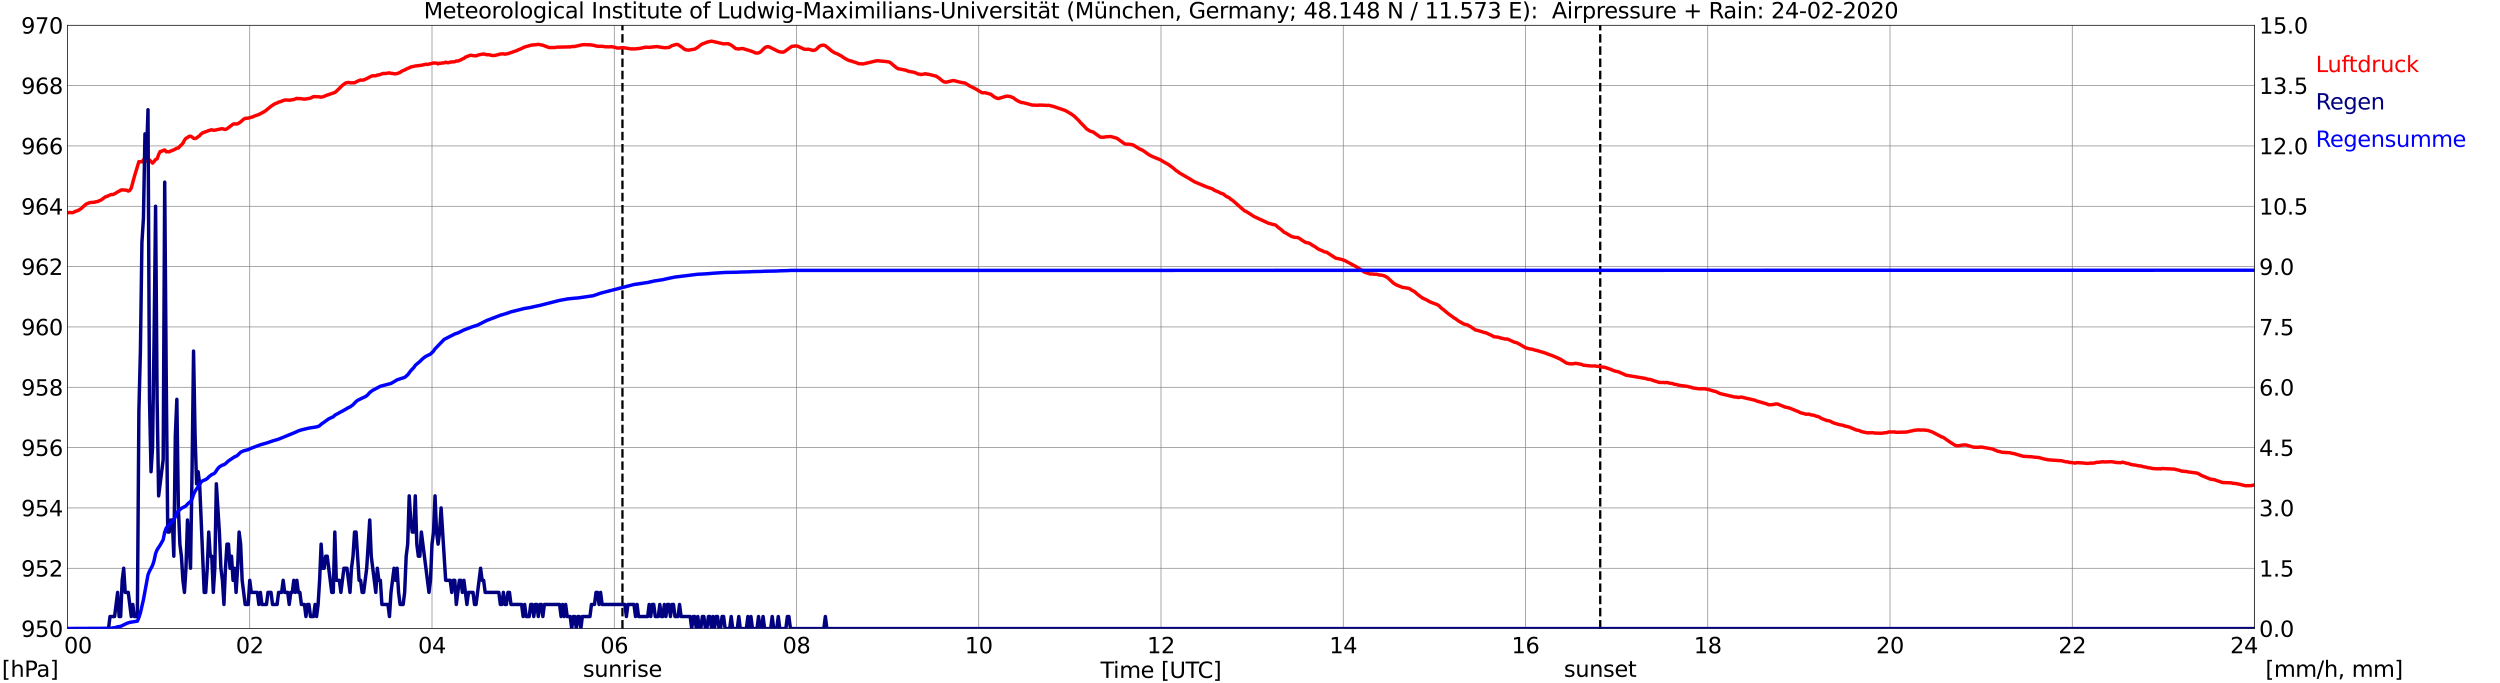 <?xml version="1.0" encoding="utf-8" standalone="no"?>
<!DOCTYPE svg PUBLIC "-//W3C//DTD SVG 1.1//EN"
  "http://www.w3.org/Graphics/SVG/1.1/DTD/svg11.dtd">
<svg xmlns:xlink="http://www.w3.org/1999/xlink" width="1085.4pt" height="296.64pt" viewBox="0 0 1085.4 296.64" xmlns="http://www.w3.org/2000/svg" version="1.1">
 <defs>
  <style type="text/css">*{stroke-linejoin: round; stroke-linecap: butt}</style>
 </defs>
 <g id="figure_1">
  <g id="patch_1">
   <path d="M 0 296.64 
L 1085.4 296.64 
L 1085.4 0 
L 0 0 
z
" style="fill: #ffffff"/>
  </g>
  <g id="axes_1">
   <g id="patch_2">
    <path d="M 29.306 272.909 
L 978.814 272.909 
L 978.814 10.976 
L 29.306 10.976 
z
" style="fill: #ffffff"/>
   </g>
   <g id="patch_3">
    <path d="M 978.814 272.909 
L 978.814 272.909 
L 978.814 10.976 
L 978.814 10.976 
z
" clip-path="url(#pbacf0b9c0c)" style="fill: #d3d3d3; opacity: 0.25; stroke: #d3d3d3; stroke-linejoin: miter"/>
   </g>
   <g id="matplotlib.axis_1">
    <g id="xtick_1">
     <g id="line2d_1">
      <path d="M 29.306 272.909 
L 29.306 10.976 
" clip-path="url(#pbacf0b9c0c)" style="fill: none; stroke: #808080; stroke-width: 0.3; stroke-linecap: square"/>
     </g>
     <g id="line2d_2"/>
     <g id="text_1">
      <!--    00 -->
      <g transform="translate(18.733 283.627) scale(0.095 -0.095)">
       <defs>
        <path id="DejaVuSans-20" transform="scale(0.016)"/>
        <path id="DejaVuSans-30" d="M 2034 4250 
Q 1547 4250 1301 3770 
Q 1056 3291 1056 2328 
Q 1056 1369 1301 889 
Q 1547 409 2034 409 
Q 2525 409 2770 889 
Q 3016 1369 3016 2328 
Q 3016 3291 2770 3770 
Q 2525 4250 2034 4250 
z
M 2034 4750 
Q 2819 4750 3233 4129 
Q 3647 3509 3647 2328 
Q 3647 1150 3233 529 
Q 2819 -91 2034 -91 
Q 1250 -91 836 529 
Q 422 1150 422 2328 
Q 422 3509 836 4129 
Q 1250 4750 2034 4750 
z
" transform="scale(0.016)"/>
       </defs>
       <use xlink:href="#DejaVuSans-20"/>
       <use xlink:href="#DejaVuSans-20" transform="translate(31.787 0)"/>
       <use xlink:href="#DejaVuSans-20" transform="translate(63.574 0)"/>
       <use xlink:href="#DejaVuSans-30" transform="translate(95.361 0)"/>
       <use xlink:href="#DejaVuSans-30" transform="translate(158.984 0)"/>
      </g>
     </g>
    </g>
    <g id="xtick_2">
     <g id="line2d_3">
      <path d="M 108.431 272.909 
L 108.431 10.976 
" clip-path="url(#pbacf0b9c0c)" style="fill: none; stroke: #808080; stroke-width: 0.3; stroke-linecap: square"/>
     </g>
     <g id="line2d_4"/>
     <g id="text_2">
      <!-- 02 -->
      <g transform="translate(102.387 283.627) scale(0.095 -0.095)">
       <defs>
        <path id="DejaVuSans-32" d="M 1228 531 
L 3431 531 
L 3431 0 
L 469 0 
L 469 531 
Q 828 903 1448 1529 
Q 2069 2156 2228 2338 
Q 2531 2678 2651 2914 
Q 2772 3150 2772 3378 
Q 2772 3750 2511 3984 
Q 2250 4219 1831 4219 
Q 1534 4219 1204 4116 
Q 875 4013 500 3803 
L 500 4441 
Q 881 4594 1212 4672 
Q 1544 4750 1819 4750 
Q 2544 4750 2975 4387 
Q 3406 4025 3406 3419 
Q 3406 3131 3298 2873 
Q 3191 2616 2906 2266 
Q 2828 2175 2409 1742 
Q 1991 1309 1228 531 
z
" transform="scale(0.016)"/>
       </defs>
       <use xlink:href="#DejaVuSans-30"/>
       <use xlink:href="#DejaVuSans-32" transform="translate(63.623 0)"/>
      </g>
     </g>
    </g>
    <g id="xtick_3">
     <g id="line2d_5">
      <path d="M 187.557 272.909 
L 187.557 10.976 
" clip-path="url(#pbacf0b9c0c)" style="fill: none; stroke: #808080; stroke-width: 0.3; stroke-linecap: square"/>
     </g>
     <g id="line2d_6"/>
     <g id="text_3">
      <!-- 04 -->
      <g transform="translate(181.513 283.627) scale(0.095 -0.095)">
       <defs>
        <path id="DejaVuSans-34" d="M 2419 4116 
L 825 1625 
L 2419 1625 
L 2419 4116 
z
M 2253 4666 
L 3047 4666 
L 3047 1625 
L 3713 1625 
L 3713 1100 
L 3047 1100 
L 3047 0 
L 2419 0 
L 2419 1100 
L 313 1100 
L 313 1709 
L 2253 4666 
z
" transform="scale(0.016)"/>
       </defs>
       <use xlink:href="#DejaVuSans-30"/>
       <use xlink:href="#DejaVuSans-34" transform="translate(63.623 0)"/>
      </g>
     </g>
    </g>
    <g id="xtick_4">
     <g id="line2d_7">
      <path d="M 266.683 272.909 
L 266.683 10.976 
" clip-path="url(#pbacf0b9c0c)" style="fill: none; stroke: #808080; stroke-width: 0.3; stroke-linecap: square"/>
     </g>
     <g id="line2d_8"/>
     <g id="text_4">
      <!-- 06 -->
      <g transform="translate(260.638 283.627) scale(0.095 -0.095)">
       <defs>
        <path id="DejaVuSans-36" d="M 2113 2584 
Q 1688 2584 1439 2293 
Q 1191 2003 1191 1497 
Q 1191 994 1439 701 
Q 1688 409 2113 409 
Q 2538 409 2786 701 
Q 3034 994 3034 1497 
Q 3034 2003 2786 2293 
Q 2538 2584 2113 2584 
z
M 3366 4563 
L 3366 3988 
Q 3128 4100 2886 4159 
Q 2644 4219 2406 4219 
Q 1781 4219 1451 3797 
Q 1122 3375 1075 2522 
Q 1259 2794 1537 2939 
Q 1816 3084 2150 3084 
Q 2853 3084 3261 2657 
Q 3669 2231 3669 1497 
Q 3669 778 3244 343 
Q 2819 -91 2113 -91 
Q 1303 -91 875 529 
Q 447 1150 447 2328 
Q 447 3434 972 4092 
Q 1497 4750 2381 4750 
Q 2619 4750 2861 4703 
Q 3103 4656 3366 4563 
z
" transform="scale(0.016)"/>
       </defs>
       <use xlink:href="#DejaVuSans-30"/>
       <use xlink:href="#DejaVuSans-36" transform="translate(63.623 0)"/>
      </g>
     </g>
    </g>
    <g id="xtick_5">
     <g id="line2d_9">
      <path d="M 345.808 272.909 
L 345.808 10.976 
" clip-path="url(#pbacf0b9c0c)" style="fill: none; stroke: #808080; stroke-width: 0.3; stroke-linecap: square"/>
     </g>
     <g id="line2d_10"/>
     <g id="text_5">
      <!-- 08 -->
      <g transform="translate(339.764 283.627) scale(0.095 -0.095)">
       <defs>
        <path id="DejaVuSans-38" d="M 2034 2216 
Q 1584 2216 1326 1975 
Q 1069 1734 1069 1313 
Q 1069 891 1326 650 
Q 1584 409 2034 409 
Q 2484 409 2743 651 
Q 3003 894 3003 1313 
Q 3003 1734 2745 1975 
Q 2488 2216 2034 2216 
z
M 1403 2484 
Q 997 2584 770 2862 
Q 544 3141 544 3541 
Q 544 4100 942 4425 
Q 1341 4750 2034 4750 
Q 2731 4750 3128 4425 
Q 3525 4100 3525 3541 
Q 3525 3141 3298 2862 
Q 3072 2584 2669 2484 
Q 3125 2378 3379 2068 
Q 3634 1759 3634 1313 
Q 3634 634 3220 271 
Q 2806 -91 2034 -91 
Q 1263 -91 848 271 
Q 434 634 434 1313 
Q 434 1759 690 2068 
Q 947 2378 1403 2484 
z
M 1172 3481 
Q 1172 3119 1398 2916 
Q 1625 2713 2034 2713 
Q 2441 2713 2670 2916 
Q 2900 3119 2900 3481 
Q 2900 3844 2670 4047 
Q 2441 4250 2034 4250 
Q 1625 4250 1398 4047 
Q 1172 3844 1172 3481 
z
" transform="scale(0.016)"/>
       </defs>
       <use xlink:href="#DejaVuSans-30"/>
       <use xlink:href="#DejaVuSans-38" transform="translate(63.623 0)"/>
      </g>
     </g>
    </g>
    <g id="xtick_6">
     <g id="line2d_11">
      <path d="M 424.934 272.909 
L 424.934 10.976 
" clip-path="url(#pbacf0b9c0c)" style="fill: none; stroke: #808080; stroke-width: 0.3; stroke-linecap: square"/>
     </g>
     <g id="line2d_12"/>
     <g id="text_6">
      <!-- 10 -->
      <g transform="translate(418.89 283.627) scale(0.095 -0.095)">
       <defs>
        <path id="DejaVuSans-31" d="M 794 531 
L 1825 531 
L 1825 4091 
L 703 3866 
L 703 4441 
L 1819 4666 
L 2450 4666 
L 2450 531 
L 3481 531 
L 3481 0 
L 794 0 
L 794 531 
z
" transform="scale(0.016)"/>
       </defs>
       <use xlink:href="#DejaVuSans-31"/>
       <use xlink:href="#DejaVuSans-30" transform="translate(63.623 0)"/>
      </g>
     </g>
    </g>
    <g id="xtick_7">
     <g id="line2d_13">
      <path d="M 504.06 272.909 
L 504.06 10.976 
" clip-path="url(#pbacf0b9c0c)" style="fill: none; stroke: #808080; stroke-width: 0.3; stroke-linecap: square"/>
     </g>
     <g id="line2d_14"/>
     <g id="text_7">
      <!-- 12 -->
      <g transform="translate(498.015 283.627) scale(0.095 -0.095)">
       <use xlink:href="#DejaVuSans-31"/>
       <use xlink:href="#DejaVuSans-32" transform="translate(63.623 0)"/>
      </g>
     </g>
    </g>
    <g id="xtick_8">
     <g id="line2d_15">
      <path d="M 583.185 272.909 
L 583.185 10.976 
" clip-path="url(#pbacf0b9c0c)" style="fill: none; stroke: #808080; stroke-width: 0.3; stroke-linecap: square"/>
     </g>
     <g id="line2d_16"/>
     <g id="text_8">
      <!-- 14 -->
      <g transform="translate(577.141 283.627) scale(0.095 -0.095)">
       <use xlink:href="#DejaVuSans-31"/>
       <use xlink:href="#DejaVuSans-34" transform="translate(63.623 0)"/>
      </g>
     </g>
    </g>
    <g id="xtick_9">
     <g id="line2d_17">
      <path d="M 662.311 272.909 
L 662.311 10.976 
" clip-path="url(#pbacf0b9c0c)" style="fill: none; stroke: #808080; stroke-width: 0.3; stroke-linecap: square"/>
     </g>
     <g id="line2d_18"/>
     <g id="text_9">
      <!-- 16 -->
      <g transform="translate(656.267 283.627) scale(0.095 -0.095)">
       <use xlink:href="#DejaVuSans-31"/>
       <use xlink:href="#DejaVuSans-36" transform="translate(63.623 0)"/>
      </g>
     </g>
    </g>
    <g id="xtick_10">
     <g id="line2d_19">
      <path d="M 741.437 272.909 
L 741.437 10.976 
" clip-path="url(#pbacf0b9c0c)" style="fill: none; stroke: #808080; stroke-width: 0.3; stroke-linecap: square"/>
     </g>
     <g id="line2d_20"/>
     <g id="text_10">
      <!-- 18 -->
      <g transform="translate(735.392 283.627) scale(0.095 -0.095)">
       <use xlink:href="#DejaVuSans-31"/>
       <use xlink:href="#DejaVuSans-38" transform="translate(63.623 0)"/>
      </g>
     </g>
    </g>
    <g id="xtick_11">
     <g id="line2d_21">
      <path d="M 820.562 272.909 
L 820.562 10.976 
" clip-path="url(#pbacf0b9c0c)" style="fill: none; stroke: #808080; stroke-width: 0.3; stroke-linecap: square"/>
     </g>
     <g id="line2d_22"/>
     <g id="text_11">
      <!-- 20 -->
      <g transform="translate(814.518 283.627) scale(0.095 -0.095)">
       <use xlink:href="#DejaVuSans-32"/>
       <use xlink:href="#DejaVuSans-30" transform="translate(63.623 0)"/>
      </g>
     </g>
    </g>
    <g id="xtick_12">
     <g id="line2d_23">
      <path d="M 899.688 272.909 
L 899.688 10.976 
" clip-path="url(#pbacf0b9c0c)" style="fill: none; stroke: #808080; stroke-width: 0.3; stroke-linecap: square"/>
     </g>
     <g id="line2d_24"/>
     <g id="text_12">
      <!-- 22 -->
      <g transform="translate(893.644 283.627) scale(0.095 -0.095)">
       <use xlink:href="#DejaVuSans-32"/>
       <use xlink:href="#DejaVuSans-32" transform="translate(63.623 0)"/>
      </g>
     </g>
    </g>
    <g id="xtick_13">
     <g id="line2d_25">
      <path d="M 978.814 272.909 
L 978.814 10.976 
" clip-path="url(#pbacf0b9c0c)" style="fill: none; stroke: #808080; stroke-width: 0.3; stroke-linecap: square"/>
     </g>
     <g id="line2d_26"/>
     <g id="text_13">
      <!-- 24    -->
      <g transform="translate(968.241 283.627) scale(0.095 -0.095)">
       <use xlink:href="#DejaVuSans-32"/>
       <use xlink:href="#DejaVuSans-34" transform="translate(63.623 0)"/>
       <use xlink:href="#DejaVuSans-20" transform="translate(127.246 0)"/>
       <use xlink:href="#DejaVuSans-20" transform="translate(159.033 0)"/>
       <use xlink:href="#DejaVuSans-20" transform="translate(190.82 0)"/>
      </g>
     </g>
    </g>
    <g id="text_14">
     <!-- Time [UTC] -->
     <g transform="translate(477.806 294.322) scale(0.095 -0.095)">
      <defs>
       <path id="DejaVuSans-54" d="M -19 4666 
L 3928 4666 
L 3928 4134 
L 2272 4134 
L 2272 0 
L 1638 0 
L 1638 4134 
L -19 4134 
L -19 4666 
z
" transform="scale(0.016)"/>
       <path id="DejaVuSans-69" d="M 603 3500 
L 1178 3500 
L 1178 0 
L 603 0 
L 603 3500 
z
M 603 4863 
L 1178 4863 
L 1178 4134 
L 603 4134 
L 603 4863 
z
" transform="scale(0.016)"/>
       <path id="DejaVuSans-6d" d="M 3328 2828 
Q 3544 3216 3844 3400 
Q 4144 3584 4550 3584 
Q 5097 3584 5394 3201 
Q 5691 2819 5691 2113 
L 5691 0 
L 5113 0 
L 5113 2094 
Q 5113 2597 4934 2840 
Q 4756 3084 4391 3084 
Q 3944 3084 3684 2787 
Q 3425 2491 3425 1978 
L 3425 0 
L 2847 0 
L 2847 2094 
Q 2847 2600 2669 2842 
Q 2491 3084 2119 3084 
Q 1678 3084 1418 2786 
Q 1159 2488 1159 1978 
L 1159 0 
L 581 0 
L 581 3500 
L 1159 3500 
L 1159 2956 
Q 1356 3278 1631 3431 
Q 1906 3584 2284 3584 
Q 2666 3584 2933 3390 
Q 3200 3197 3328 2828 
z
" transform="scale(0.016)"/>
       <path id="DejaVuSans-65" d="M 3597 1894 
L 3597 1613 
L 953 1613 
Q 991 1019 1311 708 
Q 1631 397 2203 397 
Q 2534 397 2845 478 
Q 3156 559 3463 722 
L 3463 178 
Q 3153 47 2828 -22 
Q 2503 -91 2169 -91 
Q 1331 -91 842 396 
Q 353 884 353 1716 
Q 353 2575 817 3079 
Q 1281 3584 2069 3584 
Q 2775 3584 3186 3129 
Q 3597 2675 3597 1894 
z
M 3022 2063 
Q 3016 2534 2758 2815 
Q 2500 3097 2075 3097 
Q 1594 3097 1305 2825 
Q 1016 2553 972 2059 
L 3022 2063 
z
" transform="scale(0.016)"/>
       <path id="DejaVuSans-5b" d="M 550 4863 
L 1875 4863 
L 1875 4416 
L 1125 4416 
L 1125 -397 
L 1875 -397 
L 1875 -844 
L 550 -844 
L 550 4863 
z
" transform="scale(0.016)"/>
       <path id="DejaVuSans-55" d="M 556 4666 
L 1191 4666 
L 1191 1831 
Q 1191 1081 1462 751 
Q 1734 422 2344 422 
Q 2950 422 3222 751 
Q 3494 1081 3494 1831 
L 3494 4666 
L 4128 4666 
L 4128 1753 
Q 4128 841 3676 375 
Q 3225 -91 2344 -91 
Q 1459 -91 1007 375 
Q 556 841 556 1753 
L 556 4666 
z
" transform="scale(0.016)"/>
       <path id="DejaVuSans-43" d="M 4122 4306 
L 4122 3641 
Q 3803 3938 3442 4084 
Q 3081 4231 2675 4231 
Q 1875 4231 1450 3742 
Q 1025 3253 1025 2328 
Q 1025 1406 1450 917 
Q 1875 428 2675 428 
Q 3081 428 3442 575 
Q 3803 722 4122 1019 
L 4122 359 
Q 3791 134 3420 21 
Q 3050 -91 2638 -91 
Q 1578 -91 968 557 
Q 359 1206 359 2328 
Q 359 3453 968 4101 
Q 1578 4750 2638 4750 
Q 3056 4750 3426 4639 
Q 3797 4528 4122 4306 
z
" transform="scale(0.016)"/>
       <path id="DejaVuSans-5d" d="M 1947 4863 
L 1947 -844 
L 622 -844 
L 622 -397 
L 1369 -397 
L 1369 4416 
L 622 4416 
L 622 4863 
L 1947 4863 
z
" transform="scale(0.016)"/>
      </defs>
      <use xlink:href="#DejaVuSans-54"/>
      <use xlink:href="#DejaVuSans-69" transform="translate(57.959 0)"/>
      <use xlink:href="#DejaVuSans-6d" transform="translate(85.742 0)"/>
      <use xlink:href="#DejaVuSans-65" transform="translate(183.154 0)"/>
      <use xlink:href="#DejaVuSans-20" transform="translate(244.678 0)"/>
      <use xlink:href="#DejaVuSans-5b" transform="translate(276.465 0)"/>
      <use xlink:href="#DejaVuSans-55" transform="translate(315.479 0)"/>
      <use xlink:href="#DejaVuSans-54" transform="translate(388.672 0)"/>
      <use xlink:href="#DejaVuSans-43" transform="translate(443.881 0)"/>
      <use xlink:href="#DejaVuSans-5d" transform="translate(513.705 0)"/>
     </g>
    </g>
   </g>
   <g id="matplotlib.axis_2">
    <g id="ytick_1">
     <g id="line2d_27">
      <path d="M 29.306 272.909 
L 978.814 272.909 
" clip-path="url(#pbacf0b9c0c)" style="fill: none; stroke: #808080; stroke-width: 0.3; stroke-linecap: square"/>
     </g>
     <g id="line2d_28"/>
     <g id="text_15">
      <!-- 950 -->
      <g transform="translate(9.173 276.518) scale(0.095 -0.095)">
       <defs>
        <path id="DejaVuSans-39" d="M 703 97 
L 703 672 
Q 941 559 1184 500 
Q 1428 441 1663 441 
Q 2288 441 2617 861 
Q 2947 1281 2994 2138 
Q 2813 1869 2534 1725 
Q 2256 1581 1919 1581 
Q 1219 1581 811 2004 
Q 403 2428 403 3163 
Q 403 3881 828 4315 
Q 1253 4750 1959 4750 
Q 2769 4750 3195 4129 
Q 3622 3509 3622 2328 
Q 3622 1225 3098 567 
Q 2575 -91 1691 -91 
Q 1453 -91 1209 -44 
Q 966 3 703 97 
z
M 1959 2075 
Q 2384 2075 2632 2365 
Q 2881 2656 2881 3163 
Q 2881 3666 2632 3958 
Q 2384 4250 1959 4250 
Q 1534 4250 1286 3958 
Q 1038 3666 1038 3163 
Q 1038 2656 1286 2365 
Q 1534 2075 1959 2075 
z
" transform="scale(0.016)"/>
        <path id="DejaVuSans-35" d="M 691 4666 
L 3169 4666 
L 3169 4134 
L 1269 4134 
L 1269 2991 
Q 1406 3038 1543 3061 
Q 1681 3084 1819 3084 
Q 2600 3084 3056 2656 
Q 3513 2228 3513 1497 
Q 3513 744 3044 326 
Q 2575 -91 1722 -91 
Q 1428 -91 1123 -41 
Q 819 9 494 109 
L 494 744 
Q 775 591 1075 516 
Q 1375 441 1709 441 
Q 2250 441 2565 725 
Q 2881 1009 2881 1497 
Q 2881 1984 2565 2268 
Q 2250 2553 1709 2553 
Q 1456 2553 1204 2497 
Q 953 2441 691 2322 
L 691 4666 
z
" transform="scale(0.016)"/>
       </defs>
       <use xlink:href="#DejaVuSans-39"/>
       <use xlink:href="#DejaVuSans-35" transform="translate(63.623 0)"/>
       <use xlink:href="#DejaVuSans-30" transform="translate(127.246 0)"/>
      </g>
     </g>
    </g>
    <g id="ytick_2">
     <g id="line2d_29">
      <path d="M 29.306 246.715 
L 978.814 246.715 
" clip-path="url(#pbacf0b9c0c)" style="fill: none; stroke: #808080; stroke-width: 0.3; stroke-linecap: square"/>
     </g>
     <g id="line2d_30"/>
     <g id="text_16">
      <!-- 952 -->
      <g transform="translate(9.173 250.325) scale(0.095 -0.095)">
       <use xlink:href="#DejaVuSans-39"/>
       <use xlink:href="#DejaVuSans-35" transform="translate(63.623 0)"/>
       <use xlink:href="#DejaVuSans-32" transform="translate(127.246 0)"/>
      </g>
     </g>
    </g>
    <g id="ytick_3">
     <g id="line2d_31">
      <path d="M 29.306 220.522 
L 978.814 220.522 
" clip-path="url(#pbacf0b9c0c)" style="fill: none; stroke: #808080; stroke-width: 0.3; stroke-linecap: square"/>
     </g>
     <g id="line2d_32"/>
     <g id="text_17">
      <!-- 954 -->
      <g transform="translate(9.173 224.131) scale(0.095 -0.095)">
       <use xlink:href="#DejaVuSans-39"/>
       <use xlink:href="#DejaVuSans-35" transform="translate(63.623 0)"/>
       <use xlink:href="#DejaVuSans-34" transform="translate(127.246 0)"/>
      </g>
     </g>
    </g>
    <g id="ytick_4">
     <g id="line2d_33">
      <path d="M 29.306 194.329 
L 978.814 194.329 
" clip-path="url(#pbacf0b9c0c)" style="fill: none; stroke: #808080; stroke-width: 0.3; stroke-linecap: square"/>
     </g>
     <g id="line2d_34"/>
     <g id="text_18">
      <!-- 956 -->
      <g transform="translate(9.173 197.938) scale(0.095 -0.095)">
       <use xlink:href="#DejaVuSans-39"/>
       <use xlink:href="#DejaVuSans-35" transform="translate(63.623 0)"/>
       <use xlink:href="#DejaVuSans-36" transform="translate(127.246 0)"/>
      </g>
     </g>
    </g>
    <g id="ytick_5">
     <g id="line2d_35">
      <path d="M 29.306 168.136 
L 978.814 168.136 
" clip-path="url(#pbacf0b9c0c)" style="fill: none; stroke: #808080; stroke-width: 0.3; stroke-linecap: square"/>
     </g>
     <g id="line2d_36"/>
     <g id="text_19">
      <!-- 958 -->
      <g transform="translate(9.173 171.745) scale(0.095 -0.095)">
       <use xlink:href="#DejaVuSans-39"/>
       <use xlink:href="#DejaVuSans-35" transform="translate(63.623 0)"/>
       <use xlink:href="#DejaVuSans-38" transform="translate(127.246 0)"/>
      </g>
     </g>
    </g>
    <g id="ytick_6">
     <g id="line2d_37">
      <path d="M 29.306 141.942 
L 978.814 141.942 
" clip-path="url(#pbacf0b9c0c)" style="fill: none; stroke: #808080; stroke-width: 0.3; stroke-linecap: square"/>
     </g>
     <g id="line2d_38"/>
     <g id="text_20">
      <!-- 960 -->
      <g transform="translate(9.173 145.551) scale(0.095 -0.095)">
       <use xlink:href="#DejaVuSans-39"/>
       <use xlink:href="#DejaVuSans-36" transform="translate(63.623 0)"/>
       <use xlink:href="#DejaVuSans-30" transform="translate(127.246 0)"/>
      </g>
     </g>
    </g>
    <g id="ytick_7">
     <g id="line2d_39">
      <path d="M 29.306 115.749 
L 978.814 115.749 
" clip-path="url(#pbacf0b9c0c)" style="fill: none; stroke: #808080; stroke-width: 0.3; stroke-linecap: square"/>
     </g>
     <g id="line2d_40"/>
     <g id="text_21">
      <!-- 962 -->
      <g transform="translate(9.173 119.358) scale(0.095 -0.095)">
       <use xlink:href="#DejaVuSans-39"/>
       <use xlink:href="#DejaVuSans-36" transform="translate(63.623 0)"/>
       <use xlink:href="#DejaVuSans-32" transform="translate(127.246 0)"/>
      </g>
     </g>
    </g>
    <g id="ytick_8">
     <g id="line2d_41">
      <path d="M 29.306 89.556 
L 978.814 89.556 
" clip-path="url(#pbacf0b9c0c)" style="fill: none; stroke: #808080; stroke-width: 0.3; stroke-linecap: square"/>
     </g>
     <g id="line2d_42"/>
     <g id="text_22">
      <!-- 964 -->
      <g transform="translate(9.173 93.165) scale(0.095 -0.095)">
       <use xlink:href="#DejaVuSans-39"/>
       <use xlink:href="#DejaVuSans-36" transform="translate(63.623 0)"/>
       <use xlink:href="#DejaVuSans-34" transform="translate(127.246 0)"/>
      </g>
     </g>
    </g>
    <g id="ytick_9">
     <g id="line2d_43">
      <path d="M 29.306 63.362 
L 978.814 63.362 
" clip-path="url(#pbacf0b9c0c)" style="fill: none; stroke: #808080; stroke-width: 0.3; stroke-linecap: square"/>
     </g>
     <g id="line2d_44"/>
     <g id="text_23">
      <!-- 966 -->
      <g transform="translate(9.173 66.972) scale(0.095 -0.095)">
       <use xlink:href="#DejaVuSans-39"/>
       <use xlink:href="#DejaVuSans-36" transform="translate(63.623 0)"/>
       <use xlink:href="#DejaVuSans-36" transform="translate(127.246 0)"/>
      </g>
     </g>
    </g>
    <g id="ytick_10">
     <g id="line2d_45">
      <path d="M 29.306 37.169 
L 978.814 37.169 
" clip-path="url(#pbacf0b9c0c)" style="fill: none; stroke: #808080; stroke-width: 0.3; stroke-linecap: square"/>
     </g>
     <g id="line2d_46"/>
     <g id="text_24">
      <!-- 968 -->
      <g transform="translate(9.173 40.778) scale(0.095 -0.095)">
       <use xlink:href="#DejaVuSans-39"/>
       <use xlink:href="#DejaVuSans-36" transform="translate(63.623 0)"/>
       <use xlink:href="#DejaVuSans-38" transform="translate(127.246 0)"/>
      </g>
     </g>
    </g>
    <g id="ytick_11">
     <g id="line2d_47">
      <path d="M 29.306 10.976 
L 978.814 10.976 
" clip-path="url(#pbacf0b9c0c)" style="fill: none; stroke: #808080; stroke-width: 0.3; stroke-linecap: square"/>
     </g>
     <g id="line2d_48"/>
     <g id="text_25">
      <!-- 970 -->
      <g transform="translate(9.173 14.585) scale(0.095 -0.095)">
       <defs>
        <path id="DejaVuSans-37" d="M 525 4666 
L 3525 4666 
L 3525 4397 
L 1831 0 
L 1172 0 
L 2766 4134 
L 525 4134 
L 525 4666 
z
" transform="scale(0.016)"/>
       </defs>
       <use xlink:href="#DejaVuSans-39"/>
       <use xlink:href="#DejaVuSans-37" transform="translate(63.623 0)"/>
       <use xlink:href="#DejaVuSans-30" transform="translate(127.246 0)"/>
      </g>
     </g>
    </g>
   </g>
   <g id="line2d_49">
    <path d="M 270.243 272.909 
L 270.243 10.976 
" clip-path="url(#pbacf0b9c0c)" style="fill: none; stroke-dasharray: 3.7,1.6; stroke-dashoffset: 0; stroke: #000000"/>
   </g>
   <g id="line2d_50">
    <path d="M 694.753 272.909 
L 694.753 10.976 
" clip-path="url(#pbacf0b9c0c)" style="fill: none; stroke-dasharray: 3.7,1.6; stroke-dashoffset: 0; stroke: #000000"/>
   </g>
   <g id="line2d_51">
    <path d="M 29.306 92.481 
L 29.965 92.24 
L 31.284 92.332 
L 31.943 92.201 
L 32.603 91.782 
L 33.262 91.651 
L 33.921 91.363 
L 35.24 90.551 
L 37.218 88.744 
L 37.878 88.377 
L 39.197 87.932 
L 41.175 87.774 
L 41.834 87.539 
L 42.493 87.486 
L 43.153 87.12 
L 43.812 86.884 
L 45.79 85.443 
L 46.45 85.286 
L 47.109 84.919 
L 48.428 84.422 
L 49.087 84.474 
L 50.406 83.767 
L 51.065 83.322 
L 51.725 83.033 
L 52.384 82.562 
L 53.043 82.431 
L 55.022 82.588 
L 55.681 82.955 
L 56.34 82.667 
L 57 81.619 
L 58.319 76.721 
L 60.297 70.173 
L 61.615 70.277 
L 62.275 69.361 
L 62.934 69.439 
L 64.253 70.146 
L 64.912 69.465 
L 66.231 70.827 
L 66.89 70.146 
L 67.55 69.23 
L 68.209 68.994 
L 68.869 67.108 
L 69.528 65.798 
L 70.187 65.694 
L 70.847 65.327 
L 71.506 65.117 
L 72.166 65.903 
L 72.825 65.851 
L 73.484 65.929 
L 74.144 65.536 
L 75.462 65.065 
L 76.781 64.358 
L 77.441 64.253 
L 78.1 63.467 
L 78.759 62.891 
L 79.419 62.157 
L 80.078 60.9 
L 80.737 60.036 
L 81.397 59.748 
L 82.056 59.198 
L 82.716 59.119 
L 83.375 59.486 
L 84.034 60.036 
L 84.694 60.167 
L 85.353 59.879 
L 86.672 58.883 
L 87.331 58.15 
L 87.991 57.678 
L 89.309 57.181 
L 91.288 56.473 
L 91.947 56.342 
L 92.606 56.552 
L 93.266 56.526 
L 95.903 55.95 
L 96.563 55.871 
L 97.222 56.107 
L 97.881 56.185 
L 98.541 55.923 
L 101.178 53.907 
L 101.838 53.749 
L 102.497 53.854 
L 103.156 53.749 
L 104.475 52.937 
L 105.794 51.732 
L 106.453 51.392 
L 107.772 51.287 
L 109.75 50.737 
L 110.41 50.397 
L 112.388 49.716 
L 115.025 48.301 
L 116.344 47.227 
L 117.663 46.153 
L 118.982 45.263 
L 119.641 44.922 
L 120.3 44.713 
L 120.96 44.32 
L 121.619 44.189 
L 123.597 43.429 
L 124.916 43.429 
L 125.575 43.508 
L 127.553 43.22 
L 128.872 42.696 
L 129.532 42.853 
L 130.191 42.774 
L 132.169 43.062 
L 134.807 42.617 
L 136.125 41.936 
L 138.763 42.041 
L 139.422 42.198 
L 140.741 41.858 
L 141.4 41.517 
L 145.357 40.155 
L 146.016 39.657 
L 148.654 37.064 
L 149.972 36.069 
L 151.291 35.781 
L 151.951 35.964 
L 153.929 35.938 
L 155.247 35.231 
L 156.566 34.733 
L 157.226 34.812 
L 157.885 34.707 
L 159.204 34.131 
L 161.182 33.083 
L 161.841 32.899 
L 163.16 32.899 
L 163.819 32.585 
L 164.479 32.533 
L 166.457 31.878 
L 167.116 31.93 
L 169.094 31.642 
L 169.754 31.852 
L 170.413 31.878 
L 171.073 32.035 
L 171.732 32.061 
L 172.391 31.957 
L 173.71 31.433 
L 174.37 30.935 
L 175.688 30.359 
L 177.007 29.678 
L 177.666 29.468 
L 178.326 29.101 
L 180.304 28.656 
L 182.941 28.342 
L 184.92 27.87 
L 185.579 28.001 
L 188.216 27.346 
L 189.535 27.399 
L 190.195 27.739 
L 190.854 27.425 
L 191.513 27.477 
L 192.173 27.294 
L 192.832 27.32 
L 193.492 26.98 
L 194.151 27.216 
L 194.81 27.216 
L 195.47 26.954 
L 197.448 26.796 
L 198.107 26.482 
L 198.767 26.508 
L 200.085 25.984 
L 200.745 25.592 
L 201.404 25.356 
L 202.063 24.806 
L 204.042 24.046 
L 204.701 23.994 
L 205.36 24.177 
L 206.679 24.229 
L 207.998 23.784 
L 209.976 23.418 
L 211.295 23.758 
L 212.614 23.784 
L 213.273 24.046 
L 214.592 24.125 
L 215.91 23.81 
L 217.229 23.444 
L 218.548 23.365 
L 219.207 23.522 
L 220.526 23.287 
L 224.482 21.924 
L 225.142 21.558 
L 225.801 21.348 
L 227.779 20.405 
L 230.417 19.672 
L 231.076 19.515 
L 232.395 19.436 
L 233.714 19.253 
L 235.692 19.646 
L 238.329 20.641 
L 240.967 20.641 
L 241.626 20.484 
L 245.583 20.405 
L 246.901 20.353 
L 247.561 20.379 
L 248.22 20.222 
L 249.539 20.17 
L 252.836 19.436 
L 254.155 19.384 
L 254.814 19.462 
L 256.133 19.436 
L 258.111 19.75 
L 258.77 19.986 
L 260.089 20.117 
L 261.408 20.091 
L 262.726 20.3 
L 264.705 20.353 
L 265.364 20.248 
L 266.683 20.484 
L 268.002 20.851 
L 268.661 20.877 
L 269.98 20.72 
L 270.639 20.693 
L 273.936 21.243 
L 274.595 21.191 
L 275.255 21.27 
L 277.892 21.008 
L 279.87 20.562 
L 280.53 20.484 
L 281.849 20.562 
L 285.145 20.222 
L 286.464 20.431 
L 288.442 20.72 
L 290.42 20.615 
L 291.739 19.829 
L 293.717 19.253 
L 294.377 19.384 
L 296.355 20.693 
L 297.014 21.27 
L 297.674 21.61 
L 298.992 21.767 
L 301.63 21.322 
L 302.949 20.536 
L 304.267 19.462 
L 304.927 19.096 
L 306.246 18.598 
L 306.905 18.31 
L 308.883 17.865 
L 314.158 19.043 
L 316.136 18.965 
L 317.455 19.567 
L 319.433 21.112 
L 320.752 21.27 
L 322.071 21.06 
L 322.73 21.112 
L 323.39 21.374 
L 324.708 21.741 
L 326.686 22.396 
L 328.005 22.972 
L 328.665 23.051 
L 329.324 22.972 
L 329.983 22.684 
L 330.643 22.108 
L 331.961 20.772 
L 332.621 20.405 
L 333.28 20.274 
L 333.94 20.353 
L 337.896 22.317 
L 338.555 22.527 
L 339.874 22.658 
L 340.533 22.448 
L 343.83 20.091 
L 344.49 20.091 
L 345.149 19.96 
L 345.808 19.96 
L 346.468 20.117 
L 349.105 21.348 
L 349.765 21.427 
L 351.083 21.374 
L 353.062 21.924 
L 353.721 21.741 
L 354.38 21.427 
L 355.699 20.117 
L 356.359 19.777 
L 357.018 19.619 
L 357.677 19.619 
L 358.337 19.855 
L 359.655 20.903 
L 360.974 22.055 
L 362.293 22.894 
L 363.612 23.418 
L 365.59 24.491 
L 366.249 25.041 
L 368.227 26.115 
L 368.887 26.351 
L 369.546 26.456 
L 370.206 26.744 
L 371.524 27.111 
L 372.843 27.661 
L 374.821 27.739 
L 380.756 26.351 
L 384.712 26.718 
L 386.031 26.927 
L 386.69 27.294 
L 388.009 28.447 
L 389.328 29.521 
L 389.987 29.835 
L 393.284 30.49 
L 394.603 31.014 
L 396.581 31.328 
L 397.899 31.773 
L 398.559 32.14 
L 399.218 32.166 
L 399.878 32.376 
L 401.856 32.009 
L 402.515 32.245 
L 403.175 32.271 
L 406.471 33.083 
L 407.79 33.973 
L 409.109 35.1 
L 409.768 35.466 
L 410.428 35.676 
L 411.087 35.624 
L 413.725 34.969 
L 414.384 35.047 
L 416.362 35.571 
L 417.681 35.859 
L 419 36.069 
L 420.978 37.3 
L 422.956 38.269 
L 423.615 38.61 
L 424.934 39.422 
L 426.253 40.207 
L 426.912 40.312 
L 427.572 40.207 
L 430.209 40.941 
L 431.528 41.989 
L 432.847 42.67 
L 433.506 42.774 
L 436.803 41.779 
L 437.462 41.753 
L 438.781 41.962 
L 440.1 42.539 
L 440.759 43.115 
L 442.078 43.927 
L 443.397 44.503 
L 444.056 44.529 
L 447.353 45.394 
L 448.012 45.603 
L 450.65 45.708 
L 451.309 45.603 
L 454.606 45.76 
L 455.266 45.708 
L 457.244 46.179 
L 461.859 47.751 
L 462.519 47.987 
L 465.156 49.532 
L 466.475 50.501 
L 468.453 52.44 
L 469.113 53.252 
L 470.431 54.509 
L 471.75 55.95 
L 473.069 56.788 
L 473.728 57.102 
L 474.388 57.181 
L 477.685 59.512 
L 479.003 59.59 
L 480.322 59.381 
L 482.3 59.276 
L 484.938 60.036 
L 488.235 62.419 
L 488.894 62.603 
L 490.213 62.603 
L 491.532 62.812 
L 492.191 63.074 
L 494.828 64.698 
L 496.147 65.274 
L 498.785 67.16 
L 500.103 67.868 
L 504.06 69.518 
L 504.719 69.989 
L 506.038 70.723 
L 507.357 71.456 
L 509.335 72.923 
L 510.654 74.075 
L 511.313 74.468 
L 511.972 75.018 
L 516.588 77.69 
L 518.566 78.921 
L 523.841 81.148 
L 526.479 82.038 
L 527.138 82.562 
L 528.457 83.138 
L 529.116 83.348 
L 529.776 83.767 
L 531.094 84.238 
L 532.413 85.26 
L 533.732 85.915 
L 534.391 86.543 
L 535.051 86.91 
L 540.326 91.546 
L 540.985 91.782 
L 543.623 93.458 
L 544.282 93.93 
L 550.876 96.995 
L 551.535 97.099 
L 552.195 97.335 
L 553.513 97.597 
L 554.173 97.99 
L 554.832 98.671 
L 556.151 99.614 
L 557.47 100.819 
L 558.129 101.107 
L 560.766 102.678 
L 562.085 103.045 
L 563.404 103.124 
L 564.063 103.438 
L 565.382 104.355 
L 566.701 105.167 
L 567.36 105.376 
L 568.02 105.455 
L 568.679 105.717 
L 569.998 106.634 
L 570.657 106.922 
L 571.976 107.891 
L 572.635 108.284 
L 573.954 108.808 
L 574.613 109.174 
L 575.273 109.41 
L 575.932 109.489 
L 579.889 112.082 
L 581.207 112.344 
L 582.526 112.658 
L 583.845 113.13 
L 589.12 115.958 
L 591.098 117.268 
L 592.417 118.185 
L 595.054 118.997 
L 595.714 118.918 
L 596.373 119.049 
L 597.692 119.075 
L 599.011 119.416 
L 599.67 119.416 
L 600.989 119.757 
L 602.307 120.438 
L 604.945 122.9 
L 606.264 123.712 
L 608.901 124.759 
L 611.539 125.179 
L 612.198 125.467 
L 612.858 125.964 
L 613.517 126.252 
L 614.176 126.672 
L 615.495 127.824 
L 617.473 129.317 
L 619.451 130.26 
L 620.77 131.046 
L 624.067 132.303 
L 624.726 132.722 
L 626.045 134.006 
L 626.705 134.451 
L 628.683 136.127 
L 630.661 137.568 
L 631.32 138.066 
L 631.98 138.406 
L 633.298 139.401 
L 634.617 140.135 
L 635.276 140.58 
L 637.255 141.13 
L 637.914 141.576 
L 638.573 141.864 
L 639.233 142.388 
L 639.892 142.754 
L 640.552 143.252 
L 641.87 143.54 
L 644.508 144.404 
L 645.167 144.509 
L 647.805 145.714 
L 648.464 146.186 
L 650.442 146.395 
L 651.761 146.814 
L 653.739 147.233 
L 654.399 147.181 
L 657.695 148.648 
L 658.355 148.726 
L 659.674 149.407 
L 662.311 150.979 
L 664.289 151.503 
L 664.949 151.555 
L 666.927 152.131 
L 667.586 152.262 
L 668.905 152.681 
L 670.224 153.048 
L 674.18 154.515 
L 675.499 155.065 
L 677.477 155.956 
L 680.114 157.632 
L 681.433 157.946 
L 682.752 157.973 
L 684.071 157.737 
L 686.708 158.208 
L 687.368 158.549 
L 690.664 158.889 
L 692.643 158.889 
L 693.302 159.046 
L 693.961 159.046 
L 695.28 159.335 
L 696.599 159.439 
L 698.577 160.094 
L 701.215 161.142 
L 702.533 161.378 
L 705.171 162.53 
L 705.83 162.871 
L 714.402 164.311 
L 715.721 164.73 
L 716.38 164.704 
L 717.699 165.176 
L 719.018 165.595 
L 720.337 166.014 
L 721.655 166.066 
L 722.315 166.04 
L 722.974 166.145 
L 723.633 166.04 
L 724.952 166.354 
L 726.271 166.538 
L 726.93 166.852 
L 727.59 166.878 
L 728.909 167.271 
L 732.865 167.795 
L 733.524 168.031 
L 734.184 168.109 
L 734.843 168.397 
L 737.48 168.79 
L 740.118 168.79 
L 742.096 169.209 
L 744.074 169.812 
L 744.734 169.917 
L 746.052 170.519 
L 746.712 170.86 
L 748.031 171.174 
L 753.306 172.405 
L 753.965 172.379 
L 754.624 172.588 
L 755.943 172.379 
L 757.921 172.85 
L 761.878 173.741 
L 762.537 174.055 
L 767.153 175.391 
L 767.812 175.732 
L 769.131 175.732 
L 770.449 175.496 
L 771.109 175.365 
L 771.768 175.417 
L 775.065 176.753 
L 776.384 176.989 
L 777.703 177.46 
L 781 178.822 
L 781.659 179.189 
L 784.296 179.87 
L 784.956 179.765 
L 785.615 179.87 
L 786.275 180.132 
L 787.593 180.289 
L 788.253 180.604 
L 789.572 180.918 
L 790.89 181.704 
L 792.868 182.489 
L 794.187 182.751 
L 794.847 182.961 
L 795.506 183.406 
L 796.825 183.878 
L 798.803 184.402 
L 800.122 184.637 
L 800.781 184.899 
L 802.759 185.371 
L 806.056 186.733 
L 806.715 186.785 
L 807.375 186.995 
L 808.034 187.361 
L 810.672 187.912 
L 813.309 187.885 
L 813.969 188.042 
L 815.947 188.069 
L 816.606 188.121 
L 818.584 187.859 
L 819.244 187.833 
L 819.903 187.545 
L 821.222 187.545 
L 822.541 187.519 
L 823.2 187.702 
L 827.156 187.597 
L 827.816 187.571 
L 831.112 186.811 
L 833.091 186.628 
L 833.75 186.733 
L 835.069 186.68 
L 837.047 186.89 
L 839.025 187.597 
L 842.981 189.693 
L 843.641 189.876 
L 846.938 192.155 
L 848.916 193.36 
L 849.575 193.517 
L 850.235 193.543 
L 852.213 193.203 
L 853.531 193.176 
L 856.828 194.146 
L 858.147 194.198 
L 859.466 194.146 
L 860.125 194.067 
L 864.741 194.879 
L 865.4 195.062 
L 866.06 195.403 
L 866.719 195.586 
L 867.378 195.953 
L 868.038 196.031 
L 869.357 196.372 
L 871.335 196.477 
L 872.653 196.555 
L 873.313 196.765 
L 874.632 197.001 
L 877.929 197.97 
L 878.588 198.127 
L 881.885 198.31 
L 883.863 198.546 
L 885.182 198.651 
L 887.16 199.201 
L 889.138 199.62 
L 891.116 199.777 
L 895.072 200.039 
L 897.051 200.537 
L 897.71 200.484 
L 898.369 200.799 
L 899.029 200.772 
L 901.007 201.061 
L 901.666 200.851 
L 903.644 200.956 
L 906.282 201.192 
L 906.941 201.165 
L 907.601 201.008 
L 908.26 201.113 
L 909.579 200.93 
L 910.238 200.72 
L 910.898 200.72 
L 912.216 200.563 
L 912.876 200.458 
L 913.535 200.563 
L 916.832 200.458 
L 918.81 200.799 
L 920.788 200.903 
L 921.448 200.641 
L 923.426 201.165 
L 924.085 201.218 
L 924.745 201.532 
L 926.063 201.846 
L 926.723 201.873 
L 928.701 202.265 
L 929.36 202.265 
L 930.02 202.501 
L 931.998 202.894 
L 932.657 203.077 
L 933.316 203.13 
L 934.635 203.418 
L 936.613 203.549 
L 937.273 203.497 
L 937.932 203.575 
L 938.592 203.418 
L 939.91 203.47 
L 943.867 203.654 
L 946.504 204.256 
L 947.163 204.57 
L 947.823 204.57 
L 948.482 204.701 
L 949.142 204.649 
L 949.801 204.859 
L 953.757 205.382 
L 954.417 205.618 
L 955.735 206.404 
L 959.692 208.028 
L 961.67 208.316 
L 962.329 208.63 
L 963.648 209.05 
L 964.967 209.495 
L 966.945 209.573 
L 968.923 209.652 
L 969.582 209.888 
L 970.242 209.861 
L 972.22 210.228 
L 974.857 210.883 
L 977.495 210.831 
L 978.154 210.656 
L 978.154 210.656 
" clip-path="url(#pbacf0b9c0c)" style="fill: none; stroke: #ff0000; stroke-width: 1.5; stroke-linecap: square"/>
   </g>
   <g id="patch_4">
    <path d="M 29.306 272.909 
L 29.306 10.976 
" style="fill: none; stroke: #000000; stroke-width: 0.3; stroke-linejoin: miter; stroke-linecap: square"/>
   </g>
   <g id="patch_5">
    <path d="M 29.306 272.909 
L 978.814 272.909 
" style="fill: none; stroke: #000000; stroke-width: 0.3; stroke-linejoin: miter; stroke-linecap: square"/>
   </g>
   <g id="patch_6">
    <path d="M 29.306 10.976 
L 978.814 10.976 
" style="fill: none; stroke: #000000; stroke-width: 0.3; stroke-linejoin: miter; stroke-linecap: square"/>
   </g>
   <g id="text_26">
    <!-- sunrise -->
    <g transform="translate(253.079 293.863) scale(0.095 -0.095)">
     <defs>
      <path id="DejaVuSans-73" d="M 2834 3397 
L 2834 2853 
Q 2591 2978 2328 3040 
Q 2066 3103 1784 3103 
Q 1356 3103 1142 2972 
Q 928 2841 928 2578 
Q 928 2378 1081 2264 
Q 1234 2150 1697 2047 
L 1894 2003 
Q 2506 1872 2764 1633 
Q 3022 1394 3022 966 
Q 3022 478 2636 193 
Q 2250 -91 1575 -91 
Q 1294 -91 989 -36 
Q 684 19 347 128 
L 347 722 
Q 666 556 975 473 
Q 1284 391 1588 391 
Q 1994 391 2212 530 
Q 2431 669 2431 922 
Q 2431 1156 2273 1281 
Q 2116 1406 1581 1522 
L 1381 1569 
Q 847 1681 609 1914 
Q 372 2147 372 2553 
Q 372 3047 722 3315 
Q 1072 3584 1716 3584 
Q 2034 3584 2315 3537 
Q 2597 3491 2834 3397 
z
" transform="scale(0.016)"/>
      <path id="DejaVuSans-75" d="M 544 1381 
L 544 3500 
L 1119 3500 
L 1119 1403 
Q 1119 906 1312 657 
Q 1506 409 1894 409 
Q 2359 409 2629 706 
Q 2900 1003 2900 1516 
L 2900 3500 
L 3475 3500 
L 3475 0 
L 2900 0 
L 2900 538 
Q 2691 219 2414 64 
Q 2138 -91 1772 -91 
Q 1169 -91 856 284 
Q 544 659 544 1381 
z
M 1991 3584 
L 1991 3584 
z
" transform="scale(0.016)"/>
      <path id="DejaVuSans-6e" d="M 3513 2113 
L 3513 0 
L 2938 0 
L 2938 2094 
Q 2938 2591 2744 2837 
Q 2550 3084 2163 3084 
Q 1697 3084 1428 2787 
Q 1159 2491 1159 1978 
L 1159 0 
L 581 0 
L 581 3500 
L 1159 3500 
L 1159 2956 
Q 1366 3272 1645 3428 
Q 1925 3584 2291 3584 
Q 2894 3584 3203 3211 
Q 3513 2838 3513 2113 
z
" transform="scale(0.016)"/>
      <path id="DejaVuSans-72" d="M 2631 2963 
Q 2534 3019 2420 3045 
Q 2306 3072 2169 3072 
Q 1681 3072 1420 2755 
Q 1159 2438 1159 1844 
L 1159 0 
L 581 0 
L 581 3500 
L 1159 3500 
L 1159 2956 
Q 1341 3275 1631 3429 
Q 1922 3584 2338 3584 
Q 2397 3584 2469 3576 
Q 2541 3569 2628 3553 
L 2631 2963 
z
" transform="scale(0.016)"/>
     </defs>
     <use xlink:href="#DejaVuSans-73"/>
     <use xlink:href="#DejaVuSans-75" transform="translate(52.1 0)"/>
     <use xlink:href="#DejaVuSans-6e" transform="translate(115.479 0)"/>
     <use xlink:href="#DejaVuSans-72" transform="translate(178.857 0)"/>
     <use xlink:href="#DejaVuSans-69" transform="translate(219.971 0)"/>
     <use xlink:href="#DejaVuSans-73" transform="translate(247.754 0)"/>
     <use xlink:href="#DejaVuSans-65" transform="translate(299.854 0)"/>
    </g>
   </g>
   <g id="text_27">
    <!-- sunset -->
    <g transform="translate(678.998 293.863) scale(0.095 -0.095)">
     <defs>
      <path id="DejaVuSans-74" d="M 1172 4494 
L 1172 3500 
L 2356 3500 
L 2356 3053 
L 1172 3053 
L 1172 1153 
Q 1172 725 1289 603 
Q 1406 481 1766 481 
L 2356 481 
L 2356 0 
L 1766 0 
Q 1100 0 847 248 
Q 594 497 594 1153 
L 594 3053 
L 172 3053 
L 172 3500 
L 594 3500 
L 594 4494 
L 1172 4494 
z
" transform="scale(0.016)"/>
     </defs>
     <use xlink:href="#DejaVuSans-73"/>
     <use xlink:href="#DejaVuSans-75" transform="translate(52.1 0)"/>
     <use xlink:href="#DejaVuSans-6e" transform="translate(115.479 0)"/>
     <use xlink:href="#DejaVuSans-73" transform="translate(178.857 0)"/>
     <use xlink:href="#DejaVuSans-65" transform="translate(230.957 0)"/>
     <use xlink:href="#DejaVuSans-74" transform="translate(292.48 0)"/>
    </g>
   </g>
   <g id="text_28">
    <!-- [hPa] -->
    <g transform="translate(0.821 293.863) scale(0.095 -0.095)">
     <defs>
      <path id="DejaVuSans-68" d="M 3513 2113 
L 3513 0 
L 2938 0 
L 2938 2094 
Q 2938 2591 2744 2837 
Q 2550 3084 2163 3084 
Q 1697 3084 1428 2787 
Q 1159 2491 1159 1978 
L 1159 0 
L 581 0 
L 581 4863 
L 1159 4863 
L 1159 2956 
Q 1366 3272 1645 3428 
Q 1925 3584 2291 3584 
Q 2894 3584 3203 3211 
Q 3513 2838 3513 2113 
z
" transform="scale(0.016)"/>
      <path id="DejaVuSans-50" d="M 1259 4147 
L 1259 2394 
L 2053 2394 
Q 2494 2394 2734 2622 
Q 2975 2850 2975 3272 
Q 2975 3691 2734 3919 
Q 2494 4147 2053 4147 
L 1259 4147 
z
M 628 4666 
L 2053 4666 
Q 2838 4666 3239 4311 
Q 3641 3956 3641 3272 
Q 3641 2581 3239 2228 
Q 2838 1875 2053 1875 
L 1259 1875 
L 1259 0 
L 628 0 
L 628 4666 
z
" transform="scale(0.016)"/>
      <path id="DejaVuSans-61" d="M 2194 1759 
Q 1497 1759 1228 1600 
Q 959 1441 959 1056 
Q 959 750 1161 570 
Q 1363 391 1709 391 
Q 2188 391 2477 730 
Q 2766 1069 2766 1631 
L 2766 1759 
L 2194 1759 
z
M 3341 1997 
L 3341 0 
L 2766 0 
L 2766 531 
Q 2569 213 2275 61 
Q 1981 -91 1556 -91 
Q 1019 -91 701 211 
Q 384 513 384 1019 
Q 384 1609 779 1909 
Q 1175 2209 1959 2209 
L 2766 2209 
L 2766 2266 
Q 2766 2663 2505 2880 
Q 2244 3097 1772 3097 
Q 1472 3097 1187 3025 
Q 903 2953 641 2809 
L 641 3341 
Q 956 3463 1253 3523 
Q 1550 3584 1831 3584 
Q 2591 3584 2966 3190 
Q 3341 2797 3341 1997 
z
" transform="scale(0.016)"/>
     </defs>
     <use xlink:href="#DejaVuSans-5b"/>
     <use xlink:href="#DejaVuSans-68" transform="translate(39.014 0)"/>
     <use xlink:href="#DejaVuSans-50" transform="translate(102.393 0)"/>
     <use xlink:href="#DejaVuSans-61" transform="translate(158.195 0)"/>
     <use xlink:href="#DejaVuSans-5d" transform="translate(219.475 0)"/>
    </g>
   </g>
   <g id="text_29">
    <!-- Luftdruck -->
    <g style="fill: #ff0000" transform="translate(1005.4 31.291) scale(0.095 -0.095)">
     <defs>
      <path id="DejaVuSans-4c" d="M 628 4666 
L 1259 4666 
L 1259 531 
L 3531 531 
L 3531 0 
L 628 0 
L 628 4666 
z
" transform="scale(0.016)"/>
      <path id="DejaVuSans-66" d="M 2375 4863 
L 2375 4384 
L 1825 4384 
Q 1516 4384 1395 4259 
Q 1275 4134 1275 3809 
L 1275 3500 
L 2222 3500 
L 2222 3053 
L 1275 3053 
L 1275 0 
L 697 0 
L 697 3053 
L 147 3053 
L 147 3500 
L 697 3500 
L 697 3744 
Q 697 4328 969 4595 
Q 1241 4863 1831 4863 
L 2375 4863 
z
" transform="scale(0.016)"/>
      <path id="DejaVuSans-64" d="M 2906 2969 
L 2906 4863 
L 3481 4863 
L 3481 0 
L 2906 0 
L 2906 525 
Q 2725 213 2448 61 
Q 2172 -91 1784 -91 
Q 1150 -91 751 415 
Q 353 922 353 1747 
Q 353 2572 751 3078 
Q 1150 3584 1784 3584 
Q 2172 3584 2448 3432 
Q 2725 3281 2906 2969 
z
M 947 1747 
Q 947 1113 1208 752 
Q 1469 391 1925 391 
Q 2381 391 2643 752 
Q 2906 1113 2906 1747 
Q 2906 2381 2643 2742 
Q 2381 3103 1925 3103 
Q 1469 3103 1208 2742 
Q 947 2381 947 1747 
z
" transform="scale(0.016)"/>
      <path id="DejaVuSans-63" d="M 3122 3366 
L 3122 2828 
Q 2878 2963 2633 3030 
Q 2388 3097 2138 3097 
Q 1578 3097 1268 2742 
Q 959 2388 959 1747 
Q 959 1106 1268 751 
Q 1578 397 2138 397 
Q 2388 397 2633 464 
Q 2878 531 3122 666 
L 3122 134 
Q 2881 22 2623 -34 
Q 2366 -91 2075 -91 
Q 1284 -91 818 406 
Q 353 903 353 1747 
Q 353 2603 823 3093 
Q 1294 3584 2113 3584 
Q 2378 3584 2631 3529 
Q 2884 3475 3122 3366 
z
" transform="scale(0.016)"/>
      <path id="DejaVuSans-6b" d="M 581 4863 
L 1159 4863 
L 1159 1991 
L 2875 3500 
L 3609 3500 
L 1753 1863 
L 3688 0 
L 2938 0 
L 1159 1709 
L 1159 0 
L 581 0 
L 581 4863 
z
" transform="scale(0.016)"/>
     </defs>
     <use xlink:href="#DejaVuSans-4c"/>
     <use xlink:href="#DejaVuSans-75" transform="translate(53.963 0)"/>
     <use xlink:href="#DejaVuSans-66" transform="translate(117.342 0)"/>
     <use xlink:href="#DejaVuSans-74" transform="translate(150.797 0)"/>
     <use xlink:href="#DejaVuSans-64" transform="translate(190.006 0)"/>
     <use xlink:href="#DejaVuSans-72" transform="translate(253.482 0)"/>
     <use xlink:href="#DejaVuSans-75" transform="translate(294.596 0)"/>
     <use xlink:href="#DejaVuSans-63" transform="translate(357.975 0)"/>
     <use xlink:href="#DejaVuSans-6b" transform="translate(412.955 0)"/>
    </g>
   </g>
   <g id="text_30">
    <!-- Regen -->
    <g style="fill: #000080" transform="translate(1005.4 47.531) scale(0.095 -0.095)">
     <defs>
      <path id="DejaVuSans-52" d="M 2841 2188 
Q 3044 2119 3236 1894 
Q 3428 1669 3622 1275 
L 4263 0 
L 3584 0 
L 2988 1197 
Q 2756 1666 2539 1819 
Q 2322 1972 1947 1972 
L 1259 1972 
L 1259 0 
L 628 0 
L 628 4666 
L 2053 4666 
Q 2853 4666 3247 4331 
Q 3641 3997 3641 3322 
Q 3641 2881 3436 2590 
Q 3231 2300 2841 2188 
z
M 1259 4147 
L 1259 2491 
L 2053 2491 
Q 2509 2491 2742 2702 
Q 2975 2913 2975 3322 
Q 2975 3731 2742 3939 
Q 2509 4147 2053 4147 
L 1259 4147 
z
" transform="scale(0.016)"/>
      <path id="DejaVuSans-67" d="M 2906 1791 
Q 2906 2416 2648 2759 
Q 2391 3103 1925 3103 
Q 1463 3103 1205 2759 
Q 947 2416 947 1791 
Q 947 1169 1205 825 
Q 1463 481 1925 481 
Q 2391 481 2648 825 
Q 2906 1169 2906 1791 
z
M 3481 434 
Q 3481 -459 3084 -895 
Q 2688 -1331 1869 -1331 
Q 1566 -1331 1297 -1286 
Q 1028 -1241 775 -1147 
L 775 -588 
Q 1028 -725 1275 -790 
Q 1522 -856 1778 -856 
Q 2344 -856 2625 -561 
Q 2906 -266 2906 331 
L 2906 616 
Q 2728 306 2450 153 
Q 2172 0 1784 0 
Q 1141 0 747 490 
Q 353 981 353 1791 
Q 353 2603 747 3093 
Q 1141 3584 1784 3584 
Q 2172 3584 2450 3431 
Q 2728 3278 2906 2969 
L 2906 3500 
L 3481 3500 
L 3481 434 
z
" transform="scale(0.016)"/>
     </defs>
     <use xlink:href="#DejaVuSans-52"/>
     <use xlink:href="#DejaVuSans-65" transform="translate(64.982 0)"/>
     <use xlink:href="#DejaVuSans-67" transform="translate(126.506 0)"/>
     <use xlink:href="#DejaVuSans-65" transform="translate(189.982 0)"/>
     <use xlink:href="#DejaVuSans-6e" transform="translate(251.506 0)"/>
    </g>
   </g>
   <g id="text_31">
    <!-- Regensumme -->
    <g style="fill: #0000ff" transform="translate(1005.4 63.771) scale(0.095 -0.095)">
     <use xlink:href="#DejaVuSans-52"/>
     <use xlink:href="#DejaVuSans-65" transform="translate(64.982 0)"/>
     <use xlink:href="#DejaVuSans-67" transform="translate(126.506 0)"/>
     <use xlink:href="#DejaVuSans-65" transform="translate(189.982 0)"/>
     <use xlink:href="#DejaVuSans-6e" transform="translate(251.506 0)"/>
     <use xlink:href="#DejaVuSans-73" transform="translate(314.885 0)"/>
     <use xlink:href="#DejaVuSans-75" transform="translate(366.984 0)"/>
     <use xlink:href="#DejaVuSans-6d" transform="translate(430.363 0)"/>
     <use xlink:href="#DejaVuSans-6d" transform="translate(527.775 0)"/>
     <use xlink:href="#DejaVuSans-65" transform="translate(625.188 0)"/>
    </g>
   </g>
   <g id="text_32">
    <!-- Meteorological Institute of Ludwig-Maximilians-Universität (München, Germany; 48.148 N / 11.573 E):  Airpressure + Rain: 24-02-2020 -->
    <g transform="translate(183.991 7.976) scale(0.095 -0.095)">
     <defs>
      <path id="DejaVuSans-4d" d="M 628 4666 
L 1569 4666 
L 2759 1491 
L 3956 4666 
L 4897 4666 
L 4897 0 
L 4281 0 
L 4281 4097 
L 3078 897 
L 2444 897 
L 1241 4097 
L 1241 0 
L 628 0 
L 628 4666 
z
" transform="scale(0.016)"/>
      <path id="DejaVuSans-6f" d="M 1959 3097 
Q 1497 3097 1228 2736 
Q 959 2375 959 1747 
Q 959 1119 1226 758 
Q 1494 397 1959 397 
Q 2419 397 2687 759 
Q 2956 1122 2956 1747 
Q 2956 2369 2687 2733 
Q 2419 3097 1959 3097 
z
M 1959 3584 
Q 2709 3584 3137 3096 
Q 3566 2609 3566 1747 
Q 3566 888 3137 398 
Q 2709 -91 1959 -91 
Q 1206 -91 779 398 
Q 353 888 353 1747 
Q 353 2609 779 3096 
Q 1206 3584 1959 3584 
z
" transform="scale(0.016)"/>
      <path id="DejaVuSans-6c" d="M 603 4863 
L 1178 4863 
L 1178 0 
L 603 0 
L 603 4863 
z
" transform="scale(0.016)"/>
      <path id="DejaVuSans-49" d="M 628 4666 
L 1259 4666 
L 1259 0 
L 628 0 
L 628 4666 
z
" transform="scale(0.016)"/>
      <path id="DejaVuSans-77" d="M 269 3500 
L 844 3500 
L 1563 769 
L 2278 3500 
L 2956 3500 
L 3675 769 
L 4391 3500 
L 4966 3500 
L 4050 0 
L 3372 0 
L 2619 2869 
L 1863 0 
L 1184 0 
L 269 3500 
z
" transform="scale(0.016)"/>
      <path id="DejaVuSans-2d" d="M 313 2009 
L 1997 2009 
L 1997 1497 
L 313 1497 
L 313 2009 
z
" transform="scale(0.016)"/>
      <path id="DejaVuSans-78" d="M 3513 3500 
L 2247 1797 
L 3578 0 
L 2900 0 
L 1881 1375 
L 863 0 
L 184 0 
L 1544 1831 
L 300 3500 
L 978 3500 
L 1906 2253 
L 2834 3500 
L 3513 3500 
z
" transform="scale(0.016)"/>
      <path id="DejaVuSans-76" d="M 191 3500 
L 800 3500 
L 1894 563 
L 2988 3500 
L 3597 3500 
L 2284 0 
L 1503 0 
L 191 3500 
z
" transform="scale(0.016)"/>
      <path id="DejaVuSans-e4" d="M 2194 1759 
Q 1497 1759 1228 1600 
Q 959 1441 959 1056 
Q 959 750 1161 570 
Q 1363 391 1709 391 
Q 2188 391 2477 730 
Q 2766 1069 2766 1631 
L 2766 1759 
L 2194 1759 
z
M 3341 1997 
L 3341 0 
L 2766 0 
L 2766 531 
Q 2569 213 2275 61 
Q 1981 -91 1556 -91 
Q 1019 -91 701 211 
Q 384 513 384 1019 
Q 384 1609 779 1909 
Q 1175 2209 1959 2209 
L 2766 2209 
L 2766 2266 
Q 2766 2663 2505 2880 
Q 2244 3097 1772 3097 
Q 1472 3097 1187 3025 
Q 903 2953 641 2809 
L 641 3341 
Q 956 3463 1253 3523 
Q 1550 3584 1831 3584 
Q 2591 3584 2966 3190 
Q 3341 2797 3341 1997 
z
M 2150 4850 
L 2784 4850 
L 2784 4219 
L 2150 4219 
L 2150 4850 
z
M 928 4850 
L 1562 4850 
L 1562 4219 
L 928 4219 
L 928 4850 
z
" transform="scale(0.016)"/>
      <path id="DejaVuSans-28" d="M 1984 4856 
Q 1566 4138 1362 3434 
Q 1159 2731 1159 2009 
Q 1159 1288 1364 580 
Q 1569 -128 1984 -844 
L 1484 -844 
Q 1016 -109 783 600 
Q 550 1309 550 2009 
Q 550 2706 781 3412 
Q 1013 4119 1484 4856 
L 1984 4856 
z
" transform="scale(0.016)"/>
      <path id="DejaVuSans-fc" d="M 544 1381 
L 544 3500 
L 1119 3500 
L 1119 1403 
Q 1119 906 1312 657 
Q 1506 409 1894 409 
Q 2359 409 2629 706 
Q 2900 1003 2900 1516 
L 2900 3500 
L 3475 3500 
L 3475 0 
L 2900 0 
L 2900 538 
Q 2691 219 2414 64 
Q 2138 -91 1772 -91 
Q 1169 -91 856 284 
Q 544 659 544 1381 
z
M 1991 3584 
L 1991 3584 
z
M 2278 4850 
L 2912 4850 
L 2912 4219 
L 2278 4219 
L 2278 4850 
z
M 1056 4850 
L 1690 4850 
L 1690 4219 
L 1056 4219 
L 1056 4850 
z
" transform="scale(0.016)"/>
      <path id="DejaVuSans-2c" d="M 750 794 
L 1409 794 
L 1409 256 
L 897 -744 
L 494 -744 
L 750 256 
L 750 794 
z
" transform="scale(0.016)"/>
      <path id="DejaVuSans-47" d="M 3809 666 
L 3809 1919 
L 2778 1919 
L 2778 2438 
L 4434 2438 
L 4434 434 
Q 4069 175 3628 42 
Q 3188 -91 2688 -91 
Q 1594 -91 976 548 
Q 359 1188 359 2328 
Q 359 3472 976 4111 
Q 1594 4750 2688 4750 
Q 3144 4750 3555 4637 
Q 3966 4525 4313 4306 
L 4313 3634 
Q 3963 3931 3569 4081 
Q 3175 4231 2741 4231 
Q 1884 4231 1454 3753 
Q 1025 3275 1025 2328 
Q 1025 1384 1454 906 
Q 1884 428 2741 428 
Q 3075 428 3337 486 
Q 3600 544 3809 666 
z
" transform="scale(0.016)"/>
      <path id="DejaVuSans-79" d="M 2059 -325 
Q 1816 -950 1584 -1140 
Q 1353 -1331 966 -1331 
L 506 -1331 
L 506 -850 
L 844 -850 
Q 1081 -850 1212 -737 
Q 1344 -625 1503 -206 
L 1606 56 
L 191 3500 
L 800 3500 
L 1894 763 
L 2988 3500 
L 3597 3500 
L 2059 -325 
z
" transform="scale(0.016)"/>
      <path id="DejaVuSans-3b" d="M 750 3309 
L 1409 3309 
L 1409 2516 
L 750 2516 
L 750 3309 
z
M 750 794 
L 1409 794 
L 1409 256 
L 897 -744 
L 494 -744 
L 750 256 
L 750 794 
z
" transform="scale(0.016)"/>
      <path id="DejaVuSans-2e" d="M 684 794 
L 1344 794 
L 1344 0 
L 684 0 
L 684 794 
z
" transform="scale(0.016)"/>
      <path id="DejaVuSans-4e" d="M 628 4666 
L 1478 4666 
L 3547 763 
L 3547 4666 
L 4159 4666 
L 4159 0 
L 3309 0 
L 1241 3903 
L 1241 0 
L 628 0 
L 628 4666 
z
" transform="scale(0.016)"/>
      <path id="DejaVuSans-2f" d="M 1625 4666 
L 2156 4666 
L 531 -594 
L 0 -594 
L 1625 4666 
z
" transform="scale(0.016)"/>
      <path id="DejaVuSans-33" d="M 2597 2516 
Q 3050 2419 3304 2112 
Q 3559 1806 3559 1356 
Q 3559 666 3084 287 
Q 2609 -91 1734 -91 
Q 1441 -91 1130 -33 
Q 819 25 488 141 
L 488 750 
Q 750 597 1062 519 
Q 1375 441 1716 441 
Q 2309 441 2620 675 
Q 2931 909 2931 1356 
Q 2931 1769 2642 2001 
Q 2353 2234 1838 2234 
L 1294 2234 
L 1294 2753 
L 1863 2753 
Q 2328 2753 2575 2939 
Q 2822 3125 2822 3475 
Q 2822 3834 2567 4026 
Q 2313 4219 1838 4219 
Q 1578 4219 1281 4162 
Q 984 4106 628 3988 
L 628 4550 
Q 988 4650 1302 4700 
Q 1616 4750 1894 4750 
Q 2613 4750 3031 4423 
Q 3450 4097 3450 3541 
Q 3450 3153 3228 2886 
Q 3006 2619 2597 2516 
z
" transform="scale(0.016)"/>
      <path id="DejaVuSans-45" d="M 628 4666 
L 3578 4666 
L 3578 4134 
L 1259 4134 
L 1259 2753 
L 3481 2753 
L 3481 2222 
L 1259 2222 
L 1259 531 
L 3634 531 
L 3634 0 
L 628 0 
L 628 4666 
z
" transform="scale(0.016)"/>
      <path id="DejaVuSans-29" d="M 513 4856 
L 1013 4856 
Q 1481 4119 1714 3412 
Q 1947 2706 1947 2009 
Q 1947 1309 1714 600 
Q 1481 -109 1013 -844 
L 513 -844 
Q 928 -128 1133 580 
Q 1338 1288 1338 2009 
Q 1338 2731 1133 3434 
Q 928 4138 513 4856 
z
" transform="scale(0.016)"/>
      <path id="DejaVuSans-3a" d="M 750 794 
L 1409 794 
L 1409 0 
L 750 0 
L 750 794 
z
M 750 3309 
L 1409 3309 
L 1409 2516 
L 750 2516 
L 750 3309 
z
" transform="scale(0.016)"/>
      <path id="DejaVuSans-41" d="M 2188 4044 
L 1331 1722 
L 3047 1722 
L 2188 4044 
z
M 1831 4666 
L 2547 4666 
L 4325 0 
L 3669 0 
L 3244 1197 
L 1141 1197 
L 716 0 
L 50 0 
L 1831 4666 
z
" transform="scale(0.016)"/>
      <path id="DejaVuSans-70" d="M 1159 525 
L 1159 -1331 
L 581 -1331 
L 581 3500 
L 1159 3500 
L 1159 2969 
Q 1341 3281 1617 3432 
Q 1894 3584 2278 3584 
Q 2916 3584 3314 3078 
Q 3713 2572 3713 1747 
Q 3713 922 3314 415 
Q 2916 -91 2278 -91 
Q 1894 -91 1617 61 
Q 1341 213 1159 525 
z
M 3116 1747 
Q 3116 2381 2855 2742 
Q 2594 3103 2138 3103 
Q 1681 3103 1420 2742 
Q 1159 2381 1159 1747 
Q 1159 1113 1420 752 
Q 1681 391 2138 391 
Q 2594 391 2855 752 
Q 3116 1113 3116 1747 
z
" transform="scale(0.016)"/>
      <path id="DejaVuSans-2b" d="M 2944 4013 
L 2944 2272 
L 4684 2272 
L 4684 1741 
L 2944 1741 
L 2944 0 
L 2419 0 
L 2419 1741 
L 678 1741 
L 678 2272 
L 2419 2272 
L 2419 4013 
L 2944 4013 
z
" transform="scale(0.016)"/>
     </defs>
     <use xlink:href="#DejaVuSans-4d"/>
     <use xlink:href="#DejaVuSans-65" transform="translate(86.279 0)"/>
     <use xlink:href="#DejaVuSans-74" transform="translate(147.803 0)"/>
     <use xlink:href="#DejaVuSans-65" transform="translate(187.012 0)"/>
     <use xlink:href="#DejaVuSans-6f" transform="translate(248.535 0)"/>
     <use xlink:href="#DejaVuSans-72" transform="translate(309.717 0)"/>
     <use xlink:href="#DejaVuSans-6f" transform="translate(348.58 0)"/>
     <use xlink:href="#DejaVuSans-6c" transform="translate(409.762 0)"/>
     <use xlink:href="#DejaVuSans-6f" transform="translate(437.545 0)"/>
     <use xlink:href="#DejaVuSans-67" transform="translate(498.727 0)"/>
     <use xlink:href="#DejaVuSans-69" transform="translate(562.203 0)"/>
     <use xlink:href="#DejaVuSans-63" transform="translate(589.986 0)"/>
     <use xlink:href="#DejaVuSans-61" transform="translate(644.967 0)"/>
     <use xlink:href="#DejaVuSans-6c" transform="translate(706.246 0)"/>
     <use xlink:href="#DejaVuSans-20" transform="translate(734.029 0)"/>
     <use xlink:href="#DejaVuSans-49" transform="translate(765.816 0)"/>
     <use xlink:href="#DejaVuSans-6e" transform="translate(795.309 0)"/>
     <use xlink:href="#DejaVuSans-73" transform="translate(858.688 0)"/>
     <use xlink:href="#DejaVuSans-74" transform="translate(910.787 0)"/>
     <use xlink:href="#DejaVuSans-69" transform="translate(949.996 0)"/>
     <use xlink:href="#DejaVuSans-74" transform="translate(977.779 0)"/>
     <use xlink:href="#DejaVuSans-75" transform="translate(1016.988 0)"/>
     <use xlink:href="#DejaVuSans-74" transform="translate(1080.367 0)"/>
     <use xlink:href="#DejaVuSans-65" transform="translate(1119.576 0)"/>
     <use xlink:href="#DejaVuSans-20" transform="translate(1181.1 0)"/>
     <use xlink:href="#DejaVuSans-6f" transform="translate(1212.887 0)"/>
     <use xlink:href="#DejaVuSans-66" transform="translate(1274.068 0)"/>
     <use xlink:href="#DejaVuSans-20" transform="translate(1309.273 0)"/>
     <use xlink:href="#DejaVuSans-4c" transform="translate(1341.061 0)"/>
     <use xlink:href="#DejaVuSans-75" transform="translate(1395.023 0)"/>
     <use xlink:href="#DejaVuSans-64" transform="translate(1458.402 0)"/>
     <use xlink:href="#DejaVuSans-77" transform="translate(1521.879 0)"/>
     <use xlink:href="#DejaVuSans-69" transform="translate(1603.666 0)"/>
     <use xlink:href="#DejaVuSans-67" transform="translate(1631.449 0)"/>
     <use xlink:href="#DejaVuSans-2d" transform="translate(1694.926 0)"/>
     <use xlink:href="#DejaVuSans-4d" transform="translate(1731.01 0)"/>
     <use xlink:href="#DejaVuSans-61" transform="translate(1817.289 0)"/>
     <use xlink:href="#DejaVuSans-78" transform="translate(1878.568 0)"/>
     <use xlink:href="#DejaVuSans-69" transform="translate(1937.748 0)"/>
     <use xlink:href="#DejaVuSans-6d" transform="translate(1965.531 0)"/>
     <use xlink:href="#DejaVuSans-69" transform="translate(2062.943 0)"/>
     <use xlink:href="#DejaVuSans-6c" transform="translate(2090.727 0)"/>
     <use xlink:href="#DejaVuSans-69" transform="translate(2118.51 0)"/>
     <use xlink:href="#DejaVuSans-61" transform="translate(2146.293 0)"/>
     <use xlink:href="#DejaVuSans-6e" transform="translate(2207.572 0)"/>
     <use xlink:href="#DejaVuSans-73" transform="translate(2270.951 0)"/>
     <use xlink:href="#DejaVuSans-2d" transform="translate(2323.051 0)"/>
     <use xlink:href="#DejaVuSans-55" transform="translate(2359.135 0)"/>
     <use xlink:href="#DejaVuSans-6e" transform="translate(2432.328 0)"/>
     <use xlink:href="#DejaVuSans-69" transform="translate(2495.707 0)"/>
     <use xlink:href="#DejaVuSans-76" transform="translate(2523.49 0)"/>
     <use xlink:href="#DejaVuSans-65" transform="translate(2582.67 0)"/>
     <use xlink:href="#DejaVuSans-72" transform="translate(2644.193 0)"/>
     <use xlink:href="#DejaVuSans-73" transform="translate(2685.307 0)"/>
     <use xlink:href="#DejaVuSans-69" transform="translate(2737.406 0)"/>
     <use xlink:href="#DejaVuSans-74" transform="translate(2765.189 0)"/>
     <use xlink:href="#DejaVuSans-e4" transform="translate(2804.398 0)"/>
     <use xlink:href="#DejaVuSans-74" transform="translate(2865.678 0)"/>
     <use xlink:href="#DejaVuSans-20" transform="translate(2904.887 0)"/>
     <use xlink:href="#DejaVuSans-28" transform="translate(2936.674 0)"/>
     <use xlink:href="#DejaVuSans-4d" transform="translate(2975.688 0)"/>
     <use xlink:href="#DejaVuSans-fc" transform="translate(3061.967 0)"/>
     <use xlink:href="#DejaVuSans-6e" transform="translate(3125.346 0)"/>
     <use xlink:href="#DejaVuSans-63" transform="translate(3188.725 0)"/>
     <use xlink:href="#DejaVuSans-68" transform="translate(3243.705 0)"/>
     <use xlink:href="#DejaVuSans-65" transform="translate(3307.084 0)"/>
     <use xlink:href="#DejaVuSans-6e" transform="translate(3368.607 0)"/>
     <use xlink:href="#DejaVuSans-2c" transform="translate(3431.986 0)"/>
     <use xlink:href="#DejaVuSans-20" transform="translate(3463.773 0)"/>
     <use xlink:href="#DejaVuSans-47" transform="translate(3495.561 0)"/>
     <use xlink:href="#DejaVuSans-65" transform="translate(3573.051 0)"/>
     <use xlink:href="#DejaVuSans-72" transform="translate(3634.574 0)"/>
     <use xlink:href="#DejaVuSans-6d" transform="translate(3673.938 0)"/>
     <use xlink:href="#DejaVuSans-61" transform="translate(3771.35 0)"/>
     <use xlink:href="#DejaVuSans-6e" transform="translate(3832.629 0)"/>
     <use xlink:href="#DejaVuSans-79" transform="translate(3896.008 0)"/>
     <use xlink:href="#DejaVuSans-3b" transform="translate(3955.188 0)"/>
     <use xlink:href="#DejaVuSans-20" transform="translate(3988.879 0)"/>
     <use xlink:href="#DejaVuSans-34" transform="translate(4020.666 0)"/>
     <use xlink:href="#DejaVuSans-38" transform="translate(4084.289 0)"/>
     <use xlink:href="#DejaVuSans-2e" transform="translate(4147.912 0)"/>
     <use xlink:href="#DejaVuSans-31" transform="translate(4179.699 0)"/>
     <use xlink:href="#DejaVuSans-34" transform="translate(4243.322 0)"/>
     <use xlink:href="#DejaVuSans-38" transform="translate(4306.945 0)"/>
     <use xlink:href="#DejaVuSans-20" transform="translate(4370.568 0)"/>
     <use xlink:href="#DejaVuSans-4e" transform="translate(4402.355 0)"/>
     <use xlink:href="#DejaVuSans-20" transform="translate(4477.16 0)"/>
     <use xlink:href="#DejaVuSans-2f" transform="translate(4508.947 0)"/>
     <use xlink:href="#DejaVuSans-20" transform="translate(4542.639 0)"/>
     <use xlink:href="#DejaVuSans-31" transform="translate(4574.426 0)"/>
     <use xlink:href="#DejaVuSans-31" transform="translate(4638.049 0)"/>
     <use xlink:href="#DejaVuSans-2e" transform="translate(4701.672 0)"/>
     <use xlink:href="#DejaVuSans-35" transform="translate(4733.459 0)"/>
     <use xlink:href="#DejaVuSans-37" transform="translate(4797.082 0)"/>
     <use xlink:href="#DejaVuSans-33" transform="translate(4860.705 0)"/>
     <use xlink:href="#DejaVuSans-20" transform="translate(4924.328 0)"/>
     <use xlink:href="#DejaVuSans-45" transform="translate(4956.115 0)"/>
     <use xlink:href="#DejaVuSans-29" transform="translate(5019.299 0)"/>
     <use xlink:href="#DejaVuSans-3a" transform="translate(5058.312 0)"/>
     <use xlink:href="#DejaVuSans-20" transform="translate(5092.004 0)"/>
     <use xlink:href="#DejaVuSans-20" transform="translate(5123.791 0)"/>
     <use xlink:href="#DejaVuSans-41" transform="translate(5155.578 0)"/>
     <use xlink:href="#DejaVuSans-69" transform="translate(5223.986 0)"/>
     <use xlink:href="#DejaVuSans-72" transform="translate(5251.77 0)"/>
     <use xlink:href="#DejaVuSans-70" transform="translate(5292.883 0)"/>
     <use xlink:href="#DejaVuSans-72" transform="translate(5356.359 0)"/>
     <use xlink:href="#DejaVuSans-65" transform="translate(5395.223 0)"/>
     <use xlink:href="#DejaVuSans-73" transform="translate(5456.746 0)"/>
     <use xlink:href="#DejaVuSans-73" transform="translate(5508.846 0)"/>
     <use xlink:href="#DejaVuSans-75" transform="translate(5560.945 0)"/>
     <use xlink:href="#DejaVuSans-72" transform="translate(5624.324 0)"/>
     <use xlink:href="#DejaVuSans-65" transform="translate(5663.188 0)"/>
     <use xlink:href="#DejaVuSans-20" transform="translate(5724.711 0)"/>
     <use xlink:href="#DejaVuSans-2b" transform="translate(5756.498 0)"/>
     <use xlink:href="#DejaVuSans-20" transform="translate(5840.287 0)"/>
     <use xlink:href="#DejaVuSans-52" transform="translate(5872.074 0)"/>
     <use xlink:href="#DejaVuSans-61" transform="translate(5939.307 0)"/>
     <use xlink:href="#DejaVuSans-69" transform="translate(6000.586 0)"/>
     <use xlink:href="#DejaVuSans-6e" transform="translate(6028.369 0)"/>
     <use xlink:href="#DejaVuSans-3a" transform="translate(6091.748 0)"/>
     <use xlink:href="#DejaVuSans-20" transform="translate(6125.439 0)"/>
     <use xlink:href="#DejaVuSans-32" transform="translate(6157.227 0)"/>
     <use xlink:href="#DejaVuSans-34" transform="translate(6220.85 0)"/>
     <use xlink:href="#DejaVuSans-2d" transform="translate(6284.473 0)"/>
     <use xlink:href="#DejaVuSans-30" transform="translate(6320.557 0)"/>
     <use xlink:href="#DejaVuSans-32" transform="translate(6384.18 0)"/>
     <use xlink:href="#DejaVuSans-2d" transform="translate(6447.803 0)"/>
     <use xlink:href="#DejaVuSans-32" transform="translate(6483.887 0)"/>
     <use xlink:href="#DejaVuSans-30" transform="translate(6547.51 0)"/>
     <use xlink:href="#DejaVuSans-32" transform="translate(6611.133 0)"/>
     <use xlink:href="#DejaVuSans-30" transform="translate(6674.756 0)"/>
    </g>
   </g>
  </g>
  <g id="axes_2">
   <g id="matplotlib.axis_3">
    <g id="ytick_12">
     <g id="line2d_52"/>
     <g id="text_33">
      <!-- 0.0 -->
      <g transform="translate(980.814 276.518) scale(0.095 -0.095)">
       <use xlink:href="#DejaVuSans-30"/>
       <use xlink:href="#DejaVuSans-2e" transform="translate(63.623 0)"/>
       <use xlink:href="#DejaVuSans-30" transform="translate(95.41 0)"/>
      </g>
     </g>
    </g>
    <g id="ytick_13">
     <g id="line2d_53"/>
     <g id="text_34">
      <!-- 1.5 -->
      <g transform="translate(980.814 250.325) scale(0.095 -0.095)">
       <use xlink:href="#DejaVuSans-31"/>
       <use xlink:href="#DejaVuSans-2e" transform="translate(63.623 0)"/>
       <use xlink:href="#DejaVuSans-35" transform="translate(95.41 0)"/>
      </g>
     </g>
    </g>
    <g id="ytick_14">
     <g id="line2d_54"/>
     <g id="text_35">
      <!-- 3.0 -->
      <g transform="translate(980.814 224.131) scale(0.095 -0.095)">
       <use xlink:href="#DejaVuSans-33"/>
       <use xlink:href="#DejaVuSans-2e" transform="translate(63.623 0)"/>
       <use xlink:href="#DejaVuSans-30" transform="translate(95.41 0)"/>
      </g>
     </g>
    </g>
    <g id="ytick_15">
     <g id="line2d_55"/>
     <g id="text_36">
      <!-- 4.5 -->
      <g transform="translate(980.814 197.938) scale(0.095 -0.095)">
       <use xlink:href="#DejaVuSans-34"/>
       <use xlink:href="#DejaVuSans-2e" transform="translate(63.623 0)"/>
       <use xlink:href="#DejaVuSans-35" transform="translate(95.41 0)"/>
      </g>
     </g>
    </g>
    <g id="ytick_16">
     <g id="line2d_56"/>
     <g id="text_37">
      <!-- 6.0 -->
      <g transform="translate(980.814 171.745) scale(0.095 -0.095)">
       <use xlink:href="#DejaVuSans-36"/>
       <use xlink:href="#DejaVuSans-2e" transform="translate(63.623 0)"/>
       <use xlink:href="#DejaVuSans-30" transform="translate(95.41 0)"/>
      </g>
     </g>
    </g>
    <g id="ytick_17">
     <g id="line2d_57"/>
     <g id="text_38">
      <!-- 7.5 -->
      <g transform="translate(980.814 145.551) scale(0.095 -0.095)">
       <use xlink:href="#DejaVuSans-37"/>
       <use xlink:href="#DejaVuSans-2e" transform="translate(63.623 0)"/>
       <use xlink:href="#DejaVuSans-35" transform="translate(95.41 0)"/>
      </g>
     </g>
    </g>
    <g id="ytick_18">
     <g id="line2d_58"/>
     <g id="text_39">
      <!-- 9.0 -->
      <g transform="translate(980.814 119.358) scale(0.095 -0.095)">
       <use xlink:href="#DejaVuSans-39"/>
       <use xlink:href="#DejaVuSans-2e" transform="translate(63.623 0)"/>
       <use xlink:href="#DejaVuSans-30" transform="translate(95.41 0)"/>
      </g>
     </g>
    </g>
    <g id="ytick_19">
     <g id="line2d_59"/>
     <g id="text_40">
      <!-- 10.5 -->
      <g transform="translate(980.814 93.165) scale(0.095 -0.095)">
       <use xlink:href="#DejaVuSans-31"/>
       <use xlink:href="#DejaVuSans-30" transform="translate(63.623 0)"/>
       <use xlink:href="#DejaVuSans-2e" transform="translate(127.246 0)"/>
       <use xlink:href="#DejaVuSans-35" transform="translate(159.033 0)"/>
      </g>
     </g>
    </g>
    <g id="ytick_20">
     <g id="line2d_60"/>
     <g id="text_41">
      <!-- 12.0 -->
      <g transform="translate(980.814 66.972) scale(0.095 -0.095)">
       <use xlink:href="#DejaVuSans-31"/>
       <use xlink:href="#DejaVuSans-32" transform="translate(63.623 0)"/>
       <use xlink:href="#DejaVuSans-2e" transform="translate(127.246 0)"/>
       <use xlink:href="#DejaVuSans-30" transform="translate(159.033 0)"/>
      </g>
     </g>
    </g>
    <g id="ytick_21">
     <g id="line2d_61"/>
     <g id="text_42">
      <!-- 13.5 -->
      <g transform="translate(980.814 40.778) scale(0.095 -0.095)">
       <use xlink:href="#DejaVuSans-31"/>
       <use xlink:href="#DejaVuSans-33" transform="translate(63.623 0)"/>
       <use xlink:href="#DejaVuSans-2e" transform="translate(127.246 0)"/>
       <use xlink:href="#DejaVuSans-35" transform="translate(159.033 0)"/>
      </g>
     </g>
    </g>
    <g id="ytick_22">
     <g id="line2d_62"/>
     <g id="text_43">
      <!-- 15.0 -->
      <g transform="translate(980.814 14.585) scale(0.095 -0.095)">
       <use xlink:href="#DejaVuSans-31"/>
       <use xlink:href="#DejaVuSans-35" transform="translate(63.623 0)"/>
       <use xlink:href="#DejaVuSans-2e" transform="translate(127.246 0)"/>
       <use xlink:href="#DejaVuSans-30" transform="translate(159.033 0)"/>
      </g>
     </g>
    </g>
   </g>
   <g id="line2d_63">
    <path d="M 29.306 272.909 
L 47.109 272.909 
L 47.768 267.67 
L 49.747 267.67 
L 51.065 257.193 
L 51.725 267.67 
L 52.384 267.67 
L 53.043 251.954 
L 53.703 246.715 
L 54.362 257.193 
L 55.681 257.193 
L 57 267.67 
L 57.659 262.431 
L 58.319 267.67 
L 59.637 267.67 
L 60.297 178.613 
L 60.956 152.42 
L 61.615 105.272 
L 62.275 94.794 
L 62.934 58.124 
L 63.594 68.601 
L 64.253 47.646 
L 64.912 173.374 
L 65.572 204.806 
L 66.231 194.329 
L 66.89 147.181 
L 67.55 89.556 
L 68.209 173.374 
L 68.869 215.284 
L 70.847 199.568 
L 71.506 79.078 
L 72.166 162.897 
L 72.825 231 
L 73.484 231 
L 74.144 225.761 
L 74.803 225.761 
L 75.462 241.477 
L 76.122 189.09 
L 76.781 173.374 
L 77.441 220.522 
L 78.1 236.238 
L 78.759 241.477 
L 79.419 251.954 
L 80.078 257.193 
L 80.737 246.715 
L 81.397 225.761 
L 82.716 246.715 
L 83.375 204.806 
L 84.034 152.42 
L 84.694 189.09 
L 85.353 210.045 
L 86.013 204.806 
L 86.672 210.045 
L 88.65 257.193 
L 89.309 257.193 
L 89.969 246.715 
L 90.628 231 
L 91.288 241.477 
L 91.947 241.477 
L 92.606 257.193 
L 93.266 246.715 
L 93.925 210.045 
L 95.244 231 
L 95.903 246.715 
L 96.563 251.954 
L 97.222 262.431 
L 97.881 246.715 
L 98.541 236.238 
L 99.2 236.238 
L 99.86 246.715 
L 100.519 241.477 
L 101.178 251.954 
L 101.838 246.715 
L 102.497 257.193 
L 103.156 246.715 
L 103.816 231 
L 104.475 236.238 
L 105.135 251.954 
L 106.453 262.431 
L 107.772 262.431 
L 108.431 251.954 
L 109.091 257.193 
L 111.728 257.193 
L 112.388 262.431 
L 113.047 257.193 
L 113.707 262.431 
L 115.685 262.431 
L 116.344 257.193 
L 117.663 257.193 
L 118.322 262.431 
L 120.3 262.431 
L 120.96 257.193 
L 122.278 257.193 
L 122.938 251.954 
L 123.597 257.193 
L 124.916 257.193 
L 125.575 262.431 
L 126.235 257.193 
L 126.894 257.193 
L 127.553 251.954 
L 128.213 257.193 
L 128.872 251.954 
L 129.532 257.193 
L 130.191 257.193 
L 130.85 262.431 
L 132.169 262.431 
L 132.829 267.67 
L 133.488 262.431 
L 134.147 262.431 
L 134.807 267.67 
L 136.125 267.67 
L 136.785 262.431 
L 137.444 267.67 
L 138.104 262.431 
L 138.763 251.954 
L 139.422 236.238 
L 140.082 246.715 
L 140.741 246.715 
L 141.4 241.477 
L 142.06 241.477 
L 144.038 257.193 
L 144.697 257.193 
L 145.357 231 
L 146.016 251.954 
L 147.335 251.954 
L 147.994 257.193 
L 149.313 246.715 
L 150.632 246.715 
L 151.951 257.193 
L 152.61 246.715 
L 153.269 241.477 
L 153.929 231 
L 154.588 231 
L 155.907 251.954 
L 156.566 251.954 
L 157.226 257.193 
L 157.885 257.193 
L 159.204 246.715 
L 160.523 225.761 
L 161.182 241.477 
L 163.16 257.193 
L 163.819 246.715 
L 164.479 251.954 
L 165.138 251.954 
L 165.798 262.431 
L 168.435 262.431 
L 169.094 267.67 
L 169.754 257.193 
L 171.073 246.715 
L 171.732 251.954 
L 172.391 246.715 
L 173.051 257.193 
L 173.71 262.431 
L 175.029 262.431 
L 175.688 257.193 
L 176.348 241.477 
L 177.007 236.238 
L 177.666 215.284 
L 178.326 225.761 
L 178.985 231 
L 179.645 231 
L 180.304 215.284 
L 180.963 236.238 
L 181.623 241.477 
L 182.282 241.477 
L 182.941 231 
L 186.238 257.193 
L 186.898 251.954 
L 187.557 236.238 
L 188.216 231 
L 188.876 215.284 
L 189.535 231 
L 190.195 236.238 
L 190.854 231 
L 191.513 220.522 
L 193.492 251.954 
L 195.47 251.954 
L 196.129 257.193 
L 196.788 251.954 
L 197.448 251.954 
L 198.107 262.431 
L 199.426 251.954 
L 200.085 251.954 
L 200.745 257.193 
L 201.404 251.954 
L 202.723 262.431 
L 203.382 257.193 
L 205.36 257.193 
L 206.02 262.431 
L 206.679 262.431 
L 208.657 246.715 
L 209.317 251.954 
L 209.976 251.954 
L 210.635 257.193 
L 216.57 257.193 
L 217.229 262.431 
L 217.889 262.431 
L 218.548 257.193 
L 219.207 262.431 
L 219.867 262.431 
L 220.526 257.193 
L 221.186 257.193 
L 221.845 262.431 
L 226.461 262.431 
L 227.12 267.67 
L 227.779 262.431 
L 228.439 267.67 
L 229.757 267.67 
L 230.417 262.431 
L 231.076 262.431 
L 231.736 267.67 
L 232.395 262.431 
L 233.054 262.431 
L 233.714 267.67 
L 234.373 262.431 
L 235.033 262.431 
L 235.692 267.67 
L 236.351 262.431 
L 242.945 262.431 
L 243.604 267.67 
L 244.264 262.431 
L 244.923 267.67 
L 245.583 262.431 
L 246.242 267.67 
L 247.561 267.67 
L 248.22 272.909 
L 248.88 267.67 
L 249.539 267.67 
L 250.198 272.909 
L 250.858 267.67 
L 251.517 267.67 
L 252.176 272.909 
L 252.836 267.67 
L 256.133 267.67 
L 256.792 262.431 
L 258.111 262.431 
L 258.77 257.193 
L 259.43 257.193 
L 260.089 262.431 
L 260.748 257.193 
L 261.408 262.431 
L 271.298 262.431 
L 271.958 267.67 
L 272.617 262.431 
L 275.255 262.431 
L 275.914 267.67 
L 276.573 262.431 
L 277.233 267.67 
L 281.189 267.67 
L 281.849 262.431 
L 282.508 267.67 
L 283.167 262.431 
L 283.827 262.431 
L 284.486 267.67 
L 285.805 267.67 
L 286.464 262.431 
L 287.124 267.67 
L 287.783 267.67 
L 288.442 262.431 
L 289.102 267.67 
L 289.761 262.431 
L 290.42 262.431 
L 291.08 267.67 
L 291.739 262.431 
L 292.399 262.431 
L 293.058 267.67 
L 294.377 267.67 
L 295.036 262.431 
L 295.696 267.67 
L 299.652 267.67 
L 300.311 272.909 
L 300.971 267.67 
L 301.63 267.67 
L 302.289 272.909 
L 302.949 267.67 
L 303.608 272.909 
L 304.267 272.909 
L 304.927 267.67 
L 305.586 267.67 
L 306.246 272.909 
L 306.905 272.909 
L 307.564 267.67 
L 308.224 267.67 
L 308.883 272.909 
L 309.543 267.67 
L 310.202 272.909 
L 310.861 267.67 
L 311.521 267.67 
L 312.18 272.909 
L 312.839 272.909 
L 313.499 267.67 
L 314.158 267.67 
L 314.818 272.909 
L 316.796 272.909 
L 317.455 267.67 
L 318.114 272.909 
L 320.093 272.909 
L 320.752 267.67 
L 321.411 272.909 
L 324.049 272.909 
L 324.708 267.67 
L 325.368 272.909 
L 326.027 267.67 
L 326.686 272.909 
L 328.665 272.909 
L 329.324 267.67 
L 329.983 272.909 
L 330.643 272.909 
L 331.302 267.67 
L 331.961 272.909 
L 334.599 272.909 
L 335.258 267.67 
L 335.918 272.909 
L 337.236 272.909 
L 337.896 267.67 
L 338.555 272.909 
L 341.193 272.909 
L 341.852 267.67 
L 342.512 267.67 
L 343.171 272.909 
L 357.677 272.909 
L 358.337 267.67 
L 358.996 272.909 
L 978.154 272.909 
L 978.154 272.909 
" clip-path="url(#p5e6eb4c046)" style="fill: none; stroke: #000080; stroke-width: 1.5; stroke-linecap: square"/>
   </g>
   <g id="line2d_64">
    <path d="M 29.306 272.909 
L 47.768 272.821 
L 50.406 272.385 
L 51.065 272.123 
L 52.384 271.948 
L 55.022 270.639 
L 56.34 270.202 
L 59.637 269.678 
L 60.297 268.107 
L 60.956 266.099 
L 62.275 260.336 
L 64.253 249.597 
L 64.912 247.938 
L 66.231 245.493 
L 66.89 243.398 
L 67.55 240.342 
L 68.209 238.683 
L 69.528 236.675 
L 70.847 234.317 
L 71.506 231.087 
L 72.166 229.253 
L 74.144 227.071 
L 74.803 226.285 
L 75.462 225.761 
L 76.122 224.364 
L 76.781 222.705 
L 77.441 221.832 
L 78.759 220.697 
L 80.737 219.649 
L 81.397 218.863 
L 82.056 218.252 
L 82.716 217.816 
L 83.375 216.68 
L 84.034 214.672 
L 84.694 213.275 
L 87.331 209.259 
L 87.991 208.735 
L 89.309 208.211 
L 89.969 207.775 
L 90.628 207.076 
L 91.947 206.029 
L 92.606 205.767 
L 93.266 205.33 
L 94.584 203.409 
L 95.244 202.711 
L 96.563 201.925 
L 97.222 201.75 
L 97.881 201.314 
L 99.2 200.091 
L 101.838 198.345 
L 102.497 198.083 
L 103.156 197.647 
L 104.475 196.337 
L 105.794 195.726 
L 107.772 195.202 
L 109.091 194.591 
L 113.047 193.107 
L 116.344 192.146 
L 118.322 191.448 
L 120.96 190.662 
L 128.213 187.693 
L 129.532 187.082 
L 130.85 186.645 
L 134.147 185.86 
L 137.444 185.336 
L 138.104 185.161 
L 138.763 184.812 
L 139.422 184.201 
L 141.4 182.804 
L 142.719 181.843 
L 144.038 181.232 
L 144.697 180.97 
L 145.357 180.272 
L 149.972 177.74 
L 151.291 176.954 
L 151.951 176.692 
L 153.269 175.732 
L 154.588 174.335 
L 155.247 173.811 
L 157.226 172.85 
L 158.544 172.239 
L 159.204 171.803 
L 159.863 171.191 
L 160.523 170.406 
L 161.841 169.445 
L 165.138 167.699 
L 169.754 166.477 
L 171.732 165.342 
L 172.391 164.905 
L 173.71 164.468 
L 175.688 163.857 
L 177.007 162.722 
L 178.326 160.976 
L 179.645 159.579 
L 180.304 158.619 
L 181.623 157.484 
L 182.282 156.96 
L 183.601 155.65 
L 184.92 154.69 
L 186.898 153.729 
L 188.216 152.42 
L 188.876 151.459 
L 192.832 147.356 
L 197.448 144.998 
L 198.767 144.562 
L 201.404 143.252 
L 205.36 141.768 
L 207.339 141.156 
L 211.295 139.148 
L 217.229 136.878 
L 219.867 136.092 
L 221.845 135.394 
L 227.779 133.91 
L 230.417 133.473 
L 233.054 132.862 
L 234.373 132.6 
L 242.945 130.417 
L 244.923 130.068 
L 246.242 129.806 
L 249.539 129.457 
L 250.858 129.369 
L 257.451 128.409 
L 258.77 127.972 
L 260.748 127.274 
L 275.255 123.52 
L 281.189 122.647 
L 283.827 122.035 
L 287.783 121.424 
L 290.42 120.813 
L 291.739 120.551 
L 293.058 120.289 
L 302.949 119.067 
L 304.927 118.979 
L 306.246 118.892 
L 307.564 118.805 
L 309.543 118.63 
L 310.861 118.543 
L 312.18 118.456 
L 313.499 118.368 
L 314.818 118.281 
L 320.093 118.194 
L 321.411 118.106 
L 325.368 118.019 
L 326.686 117.932 
L 330.643 117.844 
L 331.961 117.757 
L 337.236 117.67 
L 338.555 117.582 
L 341.852 117.495 
L 343.171 117.408 
L 978.154 117.321 
L 978.154 117.321 
" clip-path="url(#p5e6eb4c046)" style="fill: none; stroke: #0000ff; stroke-width: 1.5; stroke-linecap: square"/>
   </g>
   <g id="patch_7">
    <path d="M 978.814 272.909 
L 978.814 10.976 
" style="fill: none; stroke: #000000; stroke-width: 0.3; stroke-linejoin: miter; stroke-linecap: square"/>
   </g>
   <g id="text_44">
    <!-- [mm/h, mm] -->
    <g transform="translate(983.561 293.863) scale(0.095 -0.095)">
     <use xlink:href="#DejaVuSans-5b"/>
     <use xlink:href="#DejaVuSans-6d" transform="translate(39.014 0)"/>
     <use xlink:href="#DejaVuSans-6d" transform="translate(136.426 0)"/>
     <use xlink:href="#DejaVuSans-2f" transform="translate(233.838 0)"/>
     <use xlink:href="#DejaVuSans-68" transform="translate(267.529 0)"/>
     <use xlink:href="#DejaVuSans-2c" transform="translate(330.908 0)"/>
     <use xlink:href="#DejaVuSans-20" transform="translate(362.695 0)"/>
     <use xlink:href="#DejaVuSans-6d" transform="translate(394.482 0)"/>
     <use xlink:href="#DejaVuSans-6d" transform="translate(491.895 0)"/>
     <use xlink:href="#DejaVuSans-5d" transform="translate(589.307 0)"/>
    </g>
   </g>
  </g>
 </g>
 <defs>
  <clipPath id="pbacf0b9c0c">
   <rect x="29.306" y="10.976" width="949.508" height="261.933"/>
  </clipPath>
  <clipPath id="p5e6eb4c046">
   <rect x="29.306" y="10.976" width="949.508" height="261.933"/>
  </clipPath>
 </defs>
</svg>

